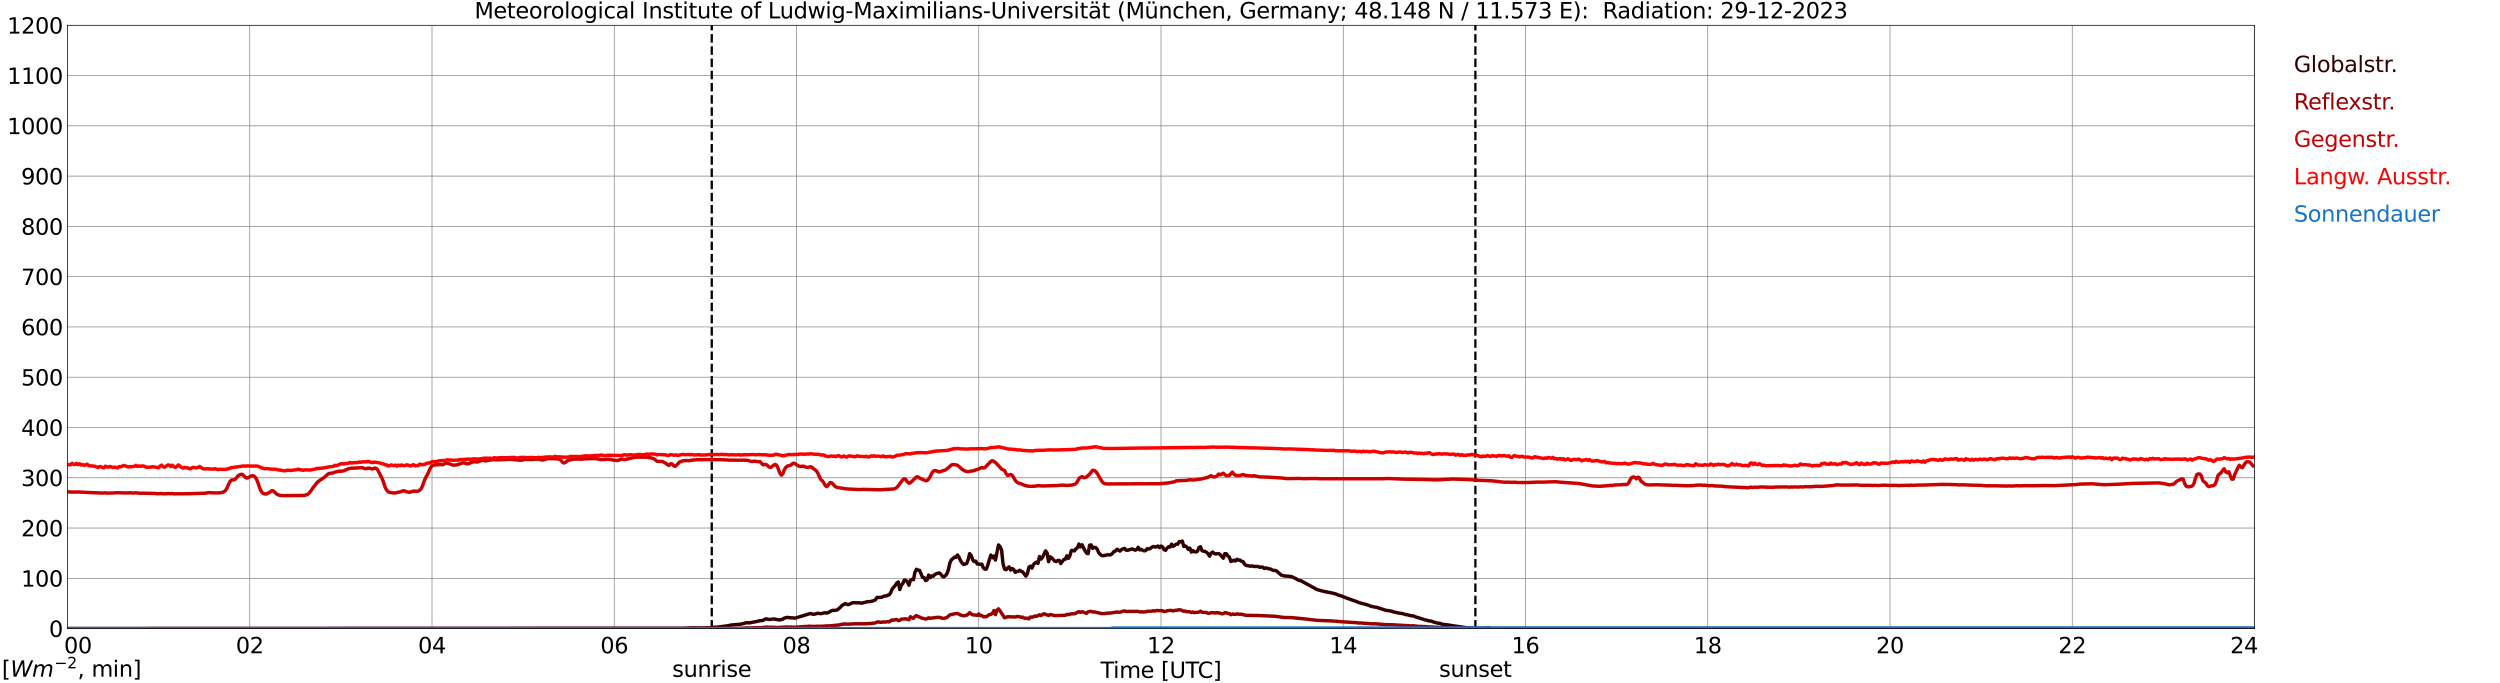 <?xml version="1.0" encoding="utf-8" standalone="no"?>
<!DOCTYPE svg PUBLIC "-//W3C//DTD SVG 1.1//EN"
  "http://www.w3.org/Graphics/SVG/1.1/DTD/svg11.dtd">
<svg xmlns:xlink="http://www.w3.org/1999/xlink" width="1085.4pt" height="296.64pt" viewBox="0 0 1085.4 296.64" xmlns="http://www.w3.org/2000/svg" version="1.1">
 <defs>
  <style type="text/css">*{stroke-linejoin: round; stroke-linecap: butt}</style>
 </defs>
 <g id="figure_1">
  <g id="patch_1">
   <path d="M 0 296.64 
L 1085.4 296.64 
L 1085.4 0 
L 0 0 
z
" style="fill: #ffffff"/>
  </g>
  <g id="axes_1">
   <g id="patch_2">
    <path d="M 29.306 272.909 
L 978.814 272.909 
L 978.814 10.976 
L 29.306 10.976 
z
" style="fill: #ffffff"/>
   </g>
   <g id="patch_3">
    <path d="M 978.814 272.909 
L 978.814 272.909 
L 978.814 10.976 
L 978.814 10.976 
z
" clip-path="url(#p05df96d624)" style="fill: #d3d3d3; opacity: 0.25; stroke: #d3d3d3; stroke-linejoin: miter"/>
   </g>
   <g id="matplotlib.axis_1">
    <g id="xtick_1">
     <g id="line2d_1">
      <path d="M 29.306 272.909 
L 29.306 10.976 
" clip-path="url(#p05df96d624)" style="fill: none; stroke: #808080; stroke-width: 0.3; stroke-linecap: square"/>
     </g>
     <g id="line2d_2"/>
     <g id="text_1">
      <!--    00 -->
      <g transform="translate(18.733 283.627) scale(0.095 -0.095)">
       <defs>
        <path id="DejaVuSans-20" transform="scale(0.016)"/>
        <path id="DejaVuSans-30" d="M 2034 4250 
Q 1547 4250 1301 3770 
Q 1056 3291 1056 2328 
Q 1056 1369 1301 889 
Q 1547 409 2034 409 
Q 2525 409 2770 889 
Q 3016 1369 3016 2328 
Q 3016 3291 2770 3770 
Q 2525 4250 2034 4250 
z
M 2034 4750 
Q 2819 4750 3233 4129 
Q 3647 3509 3647 2328 
Q 3647 1150 3233 529 
Q 2819 -91 2034 -91 
Q 1250 -91 836 529 
Q 422 1150 422 2328 
Q 422 3509 836 4129 
Q 1250 4750 2034 4750 
z
" transform="scale(0.016)"/>
       </defs>
       <use xlink:href="#DejaVuSans-20"/>
       <use xlink:href="#DejaVuSans-20" transform="translate(31.787 0)"/>
       <use xlink:href="#DejaVuSans-20" transform="translate(63.574 0)"/>
       <use xlink:href="#DejaVuSans-30" transform="translate(95.361 0)"/>
       <use xlink:href="#DejaVuSans-30" transform="translate(158.984 0)"/>
      </g>
     </g>
    </g>
    <g id="xtick_2">
     <g id="line2d_3">
      <path d="M 108.431 272.909 
L 108.431 10.976 
" clip-path="url(#p05df96d624)" style="fill: none; stroke: #808080; stroke-width: 0.3; stroke-linecap: square"/>
     </g>
     <g id="line2d_4"/>
     <g id="text_2">
      <!-- 02 -->
      <g transform="translate(102.387 283.627) scale(0.095 -0.095)">
       <defs>
        <path id="DejaVuSans-32" d="M 1228 531 
L 3431 531 
L 3431 0 
L 469 0 
L 469 531 
Q 828 903 1448 1529 
Q 2069 2156 2228 2338 
Q 2531 2678 2651 2914 
Q 2772 3150 2772 3378 
Q 2772 3750 2511 3984 
Q 2250 4219 1831 4219 
Q 1534 4219 1204 4116 
Q 875 4013 500 3803 
L 500 4441 
Q 881 4594 1212 4672 
Q 1544 4750 1819 4750 
Q 2544 4750 2975 4387 
Q 3406 4025 3406 3419 
Q 3406 3131 3298 2873 
Q 3191 2616 2906 2266 
Q 2828 2175 2409 1742 
Q 1991 1309 1228 531 
z
" transform="scale(0.016)"/>
       </defs>
       <use xlink:href="#DejaVuSans-30"/>
       <use xlink:href="#DejaVuSans-32" transform="translate(63.623 0)"/>
      </g>
     </g>
    </g>
    <g id="xtick_3">
     <g id="line2d_5">
      <path d="M 187.557 272.909 
L 187.557 10.976 
" clip-path="url(#p05df96d624)" style="fill: none; stroke: #808080; stroke-width: 0.3; stroke-linecap: square"/>
     </g>
     <g id="line2d_6"/>
     <g id="text_3">
      <!-- 04 -->
      <g transform="translate(181.513 283.627) scale(0.095 -0.095)">
       <defs>
        <path id="DejaVuSans-34" d="M 2419 4116 
L 825 1625 
L 2419 1625 
L 2419 4116 
z
M 2253 4666 
L 3047 4666 
L 3047 1625 
L 3713 1625 
L 3713 1100 
L 3047 1100 
L 3047 0 
L 2419 0 
L 2419 1100 
L 313 1100 
L 313 1709 
L 2253 4666 
z
" transform="scale(0.016)"/>
       </defs>
       <use xlink:href="#DejaVuSans-30"/>
       <use xlink:href="#DejaVuSans-34" transform="translate(63.623 0)"/>
      </g>
     </g>
    </g>
    <g id="xtick_4">
     <g id="line2d_7">
      <path d="M 266.683 272.909 
L 266.683 10.976 
" clip-path="url(#p05df96d624)" style="fill: none; stroke: #808080; stroke-width: 0.3; stroke-linecap: square"/>
     </g>
     <g id="line2d_8"/>
     <g id="text_4">
      <!-- 06 -->
      <g transform="translate(260.638 283.627) scale(0.095 -0.095)">
       <defs>
        <path id="DejaVuSans-36" d="M 2113 2584 
Q 1688 2584 1439 2293 
Q 1191 2003 1191 1497 
Q 1191 994 1439 701 
Q 1688 409 2113 409 
Q 2538 409 2786 701 
Q 3034 994 3034 1497 
Q 3034 2003 2786 2293 
Q 2538 2584 2113 2584 
z
M 3366 4563 
L 3366 3988 
Q 3128 4100 2886 4159 
Q 2644 4219 2406 4219 
Q 1781 4219 1451 3797 
Q 1122 3375 1075 2522 
Q 1259 2794 1537 2939 
Q 1816 3084 2150 3084 
Q 2853 3084 3261 2657 
Q 3669 2231 3669 1497 
Q 3669 778 3244 343 
Q 2819 -91 2113 -91 
Q 1303 -91 875 529 
Q 447 1150 447 2328 
Q 447 3434 972 4092 
Q 1497 4750 2381 4750 
Q 2619 4750 2861 4703 
Q 3103 4656 3366 4563 
z
" transform="scale(0.016)"/>
       </defs>
       <use xlink:href="#DejaVuSans-30"/>
       <use xlink:href="#DejaVuSans-36" transform="translate(63.623 0)"/>
      </g>
     </g>
    </g>
    <g id="xtick_5">
     <g id="line2d_9">
      <path d="M 345.808 272.909 
L 345.808 10.976 
" clip-path="url(#p05df96d624)" style="fill: none; stroke: #808080; stroke-width: 0.3; stroke-linecap: square"/>
     </g>
     <g id="line2d_10"/>
     <g id="text_5">
      <!-- 08 -->
      <g transform="translate(339.764 283.627) scale(0.095 -0.095)">
       <defs>
        <path id="DejaVuSans-38" d="M 2034 2216 
Q 1584 2216 1326 1975 
Q 1069 1734 1069 1313 
Q 1069 891 1326 650 
Q 1584 409 2034 409 
Q 2484 409 2743 651 
Q 3003 894 3003 1313 
Q 3003 1734 2745 1975 
Q 2488 2216 2034 2216 
z
M 1403 2484 
Q 997 2584 770 2862 
Q 544 3141 544 3541 
Q 544 4100 942 4425 
Q 1341 4750 2034 4750 
Q 2731 4750 3128 4425 
Q 3525 4100 3525 3541 
Q 3525 3141 3298 2862 
Q 3072 2584 2669 2484 
Q 3125 2378 3379 2068 
Q 3634 1759 3634 1313 
Q 3634 634 3220 271 
Q 2806 -91 2034 -91 
Q 1263 -91 848 271 
Q 434 634 434 1313 
Q 434 1759 690 2068 
Q 947 2378 1403 2484 
z
M 1172 3481 
Q 1172 3119 1398 2916 
Q 1625 2713 2034 2713 
Q 2441 2713 2670 2916 
Q 2900 3119 2900 3481 
Q 2900 3844 2670 4047 
Q 2441 4250 2034 4250 
Q 1625 4250 1398 4047 
Q 1172 3844 1172 3481 
z
" transform="scale(0.016)"/>
       </defs>
       <use xlink:href="#DejaVuSans-30"/>
       <use xlink:href="#DejaVuSans-38" transform="translate(63.623 0)"/>
      </g>
     </g>
    </g>
    <g id="xtick_6">
     <g id="line2d_11">
      <path d="M 424.934 272.909 
L 424.934 10.976 
" clip-path="url(#p05df96d624)" style="fill: none; stroke: #808080; stroke-width: 0.3; stroke-linecap: square"/>
     </g>
     <g id="line2d_12"/>
     <g id="text_6">
      <!-- 10 -->
      <g transform="translate(418.89 283.627) scale(0.095 -0.095)">
       <defs>
        <path id="DejaVuSans-31" d="M 794 531 
L 1825 531 
L 1825 4091 
L 703 3866 
L 703 4441 
L 1819 4666 
L 2450 4666 
L 2450 531 
L 3481 531 
L 3481 0 
L 794 0 
L 794 531 
z
" transform="scale(0.016)"/>
       </defs>
       <use xlink:href="#DejaVuSans-31"/>
       <use xlink:href="#DejaVuSans-30" transform="translate(63.623 0)"/>
      </g>
     </g>
    </g>
    <g id="xtick_7">
     <g id="line2d_13">
      <path d="M 504.06 272.909 
L 504.06 10.976 
" clip-path="url(#p05df96d624)" style="fill: none; stroke: #808080; stroke-width: 0.3; stroke-linecap: square"/>
     </g>
     <g id="line2d_14"/>
     <g id="text_7">
      <!-- 12 -->
      <g transform="translate(498.015 283.627) scale(0.095 -0.095)">
       <use xlink:href="#DejaVuSans-31"/>
       <use xlink:href="#DejaVuSans-32" transform="translate(63.623 0)"/>
      </g>
     </g>
    </g>
    <g id="xtick_8">
     <g id="line2d_15">
      <path d="M 583.185 272.909 
L 583.185 10.976 
" clip-path="url(#p05df96d624)" style="fill: none; stroke: #808080; stroke-width: 0.3; stroke-linecap: square"/>
     </g>
     <g id="line2d_16"/>
     <g id="text_8">
      <!-- 14 -->
      <g transform="translate(577.141 283.627) scale(0.095 -0.095)">
       <use xlink:href="#DejaVuSans-31"/>
       <use xlink:href="#DejaVuSans-34" transform="translate(63.623 0)"/>
      </g>
     </g>
    </g>
    <g id="xtick_9">
     <g id="line2d_17">
      <path d="M 662.311 272.909 
L 662.311 10.976 
" clip-path="url(#p05df96d624)" style="fill: none; stroke: #808080; stroke-width: 0.3; stroke-linecap: square"/>
     </g>
     <g id="line2d_18"/>
     <g id="text_9">
      <!-- 16 -->
      <g transform="translate(656.267 283.627) scale(0.095 -0.095)">
       <use xlink:href="#DejaVuSans-31"/>
       <use xlink:href="#DejaVuSans-36" transform="translate(63.623 0)"/>
      </g>
     </g>
    </g>
    <g id="xtick_10">
     <g id="line2d_19">
      <path d="M 741.437 272.909 
L 741.437 10.976 
" clip-path="url(#p05df96d624)" style="fill: none; stroke: #808080; stroke-width: 0.3; stroke-linecap: square"/>
     </g>
     <g id="line2d_20"/>
     <g id="text_10">
      <!-- 18 -->
      <g transform="translate(735.392 283.627) scale(0.095 -0.095)">
       <use xlink:href="#DejaVuSans-31"/>
       <use xlink:href="#DejaVuSans-38" transform="translate(63.623 0)"/>
      </g>
     </g>
    </g>
    <g id="xtick_11">
     <g id="line2d_21">
      <path d="M 820.562 272.909 
L 820.562 10.976 
" clip-path="url(#p05df96d624)" style="fill: none; stroke: #808080; stroke-width: 0.3; stroke-linecap: square"/>
     </g>
     <g id="line2d_22"/>
     <g id="text_11">
      <!-- 20 -->
      <g transform="translate(814.518 283.627) scale(0.095 -0.095)">
       <use xlink:href="#DejaVuSans-32"/>
       <use xlink:href="#DejaVuSans-30" transform="translate(63.623 0)"/>
      </g>
     </g>
    </g>
    <g id="xtick_12">
     <g id="line2d_23">
      <path d="M 899.688 272.909 
L 899.688 10.976 
" clip-path="url(#p05df96d624)" style="fill: none; stroke: #808080; stroke-width: 0.3; stroke-linecap: square"/>
     </g>
     <g id="line2d_24"/>
     <g id="text_12">
      <!-- 22 -->
      <g transform="translate(893.644 283.627) scale(0.095 -0.095)">
       <use xlink:href="#DejaVuSans-32"/>
       <use xlink:href="#DejaVuSans-32" transform="translate(63.623 0)"/>
      </g>
     </g>
    </g>
    <g id="xtick_13">
     <g id="line2d_25">
      <path d="M 978.814 272.909 
L 978.814 10.976 
" clip-path="url(#p05df96d624)" style="fill: none; stroke: #808080; stroke-width: 0.3; stroke-linecap: square"/>
     </g>
     <g id="line2d_26"/>
     <g id="text_13">
      <!-- 24    -->
      <g transform="translate(968.241 283.627) scale(0.095 -0.095)">
       <use xlink:href="#DejaVuSans-32"/>
       <use xlink:href="#DejaVuSans-34" transform="translate(63.623 0)"/>
       <use xlink:href="#DejaVuSans-20" transform="translate(127.246 0)"/>
       <use xlink:href="#DejaVuSans-20" transform="translate(159.033 0)"/>
       <use xlink:href="#DejaVuSans-20" transform="translate(190.82 0)"/>
      </g>
     </g>
    </g>
    <g id="text_14">
     <!-- Time [UTC] -->
     <g transform="translate(477.806 294.322) scale(0.095 -0.095)">
      <defs>
       <path id="DejaVuSans-54" d="M -19 4666 
L 3928 4666 
L 3928 4134 
L 2272 4134 
L 2272 0 
L 1638 0 
L 1638 4134 
L -19 4134 
L -19 4666 
z
" transform="scale(0.016)"/>
       <path id="DejaVuSans-69" d="M 603 3500 
L 1178 3500 
L 1178 0 
L 603 0 
L 603 3500 
z
M 603 4863 
L 1178 4863 
L 1178 4134 
L 603 4134 
L 603 4863 
z
" transform="scale(0.016)"/>
       <path id="DejaVuSans-6d" d="M 3328 2828 
Q 3544 3216 3844 3400 
Q 4144 3584 4550 3584 
Q 5097 3584 5394 3201 
Q 5691 2819 5691 2113 
L 5691 0 
L 5113 0 
L 5113 2094 
Q 5113 2597 4934 2840 
Q 4756 3084 4391 3084 
Q 3944 3084 3684 2787 
Q 3425 2491 3425 1978 
L 3425 0 
L 2847 0 
L 2847 2094 
Q 2847 2600 2669 2842 
Q 2491 3084 2119 3084 
Q 1678 3084 1418 2786 
Q 1159 2488 1159 1978 
L 1159 0 
L 581 0 
L 581 3500 
L 1159 3500 
L 1159 2956 
Q 1356 3278 1631 3431 
Q 1906 3584 2284 3584 
Q 2666 3584 2933 3390 
Q 3200 3197 3328 2828 
z
" transform="scale(0.016)"/>
       <path id="DejaVuSans-65" d="M 3597 1894 
L 3597 1613 
L 953 1613 
Q 991 1019 1311 708 
Q 1631 397 2203 397 
Q 2534 397 2845 478 
Q 3156 559 3463 722 
L 3463 178 
Q 3153 47 2828 -22 
Q 2503 -91 2169 -91 
Q 1331 -91 842 396 
Q 353 884 353 1716 
Q 353 2575 817 3079 
Q 1281 3584 2069 3584 
Q 2775 3584 3186 3129 
Q 3597 2675 3597 1894 
z
M 3022 2063 
Q 3016 2534 2758 2815 
Q 2500 3097 2075 3097 
Q 1594 3097 1305 2825 
Q 1016 2553 972 2059 
L 3022 2063 
z
" transform="scale(0.016)"/>
       <path id="DejaVuSans-5b" d="M 550 4863 
L 1875 4863 
L 1875 4416 
L 1125 4416 
L 1125 -397 
L 1875 -397 
L 1875 -844 
L 550 -844 
L 550 4863 
z
" transform="scale(0.016)"/>
       <path id="DejaVuSans-55" d="M 556 4666 
L 1191 4666 
L 1191 1831 
Q 1191 1081 1462 751 
Q 1734 422 2344 422 
Q 2950 422 3222 751 
Q 3494 1081 3494 1831 
L 3494 4666 
L 4128 4666 
L 4128 1753 
Q 4128 841 3676 375 
Q 3225 -91 2344 -91 
Q 1459 -91 1007 375 
Q 556 841 556 1753 
L 556 4666 
z
" transform="scale(0.016)"/>
       <path id="DejaVuSans-43" d="M 4122 4306 
L 4122 3641 
Q 3803 3938 3442 4084 
Q 3081 4231 2675 4231 
Q 1875 4231 1450 3742 
Q 1025 3253 1025 2328 
Q 1025 1406 1450 917 
Q 1875 428 2675 428 
Q 3081 428 3442 575 
Q 3803 722 4122 1019 
L 4122 359 
Q 3791 134 3420 21 
Q 3050 -91 2638 -91 
Q 1578 -91 968 557 
Q 359 1206 359 2328 
Q 359 3453 968 4101 
Q 1578 4750 2638 4750 
Q 3056 4750 3426 4639 
Q 3797 4528 4122 4306 
z
" transform="scale(0.016)"/>
       <path id="DejaVuSans-5d" d="M 1947 4863 
L 1947 -844 
L 622 -844 
L 622 -397 
L 1369 -397 
L 1369 4416 
L 622 4416 
L 622 4863 
L 1947 4863 
z
" transform="scale(0.016)"/>
      </defs>
      <use xlink:href="#DejaVuSans-54"/>
      <use xlink:href="#DejaVuSans-69" transform="translate(57.959 0)"/>
      <use xlink:href="#DejaVuSans-6d" transform="translate(85.742 0)"/>
      <use xlink:href="#DejaVuSans-65" transform="translate(183.154 0)"/>
      <use xlink:href="#DejaVuSans-20" transform="translate(244.678 0)"/>
      <use xlink:href="#DejaVuSans-5b" transform="translate(276.465 0)"/>
      <use xlink:href="#DejaVuSans-55" transform="translate(315.479 0)"/>
      <use xlink:href="#DejaVuSans-54" transform="translate(388.672 0)"/>
      <use xlink:href="#DejaVuSans-43" transform="translate(443.881 0)"/>
      <use xlink:href="#DejaVuSans-5d" transform="translate(513.705 0)"/>
     </g>
    </g>
   </g>
   <g id="matplotlib.axis_2">
    <g id="ytick_1">
     <g id="line2d_27">
      <path d="M 29.306 272.909 
L 978.814 272.909 
" clip-path="url(#p05df96d624)" style="fill: none; stroke: #808080; stroke-width: 0.3; stroke-linecap: square"/>
     </g>
     <g id="line2d_28"/>
     <g id="text_15">
      <!-- 0 -->
      <g transform="translate(21.261 276.518) scale(0.095 -0.095)">
       <use xlink:href="#DejaVuSans-30"/>
      </g>
     </g>
    </g>
    <g id="ytick_2">
     <g id="line2d_29">
      <path d="M 29.306 251.081 
L 978.814 251.081 
" clip-path="url(#p05df96d624)" style="fill: none; stroke: #808080; stroke-width: 0.3; stroke-linecap: square"/>
     </g>
     <g id="line2d_30"/>
     <g id="text_16">
      <!-- 100 -->
      <g transform="translate(9.173 254.69) scale(0.095 -0.095)">
       <use xlink:href="#DejaVuSans-31"/>
       <use xlink:href="#DejaVuSans-30" transform="translate(63.623 0)"/>
       <use xlink:href="#DejaVuSans-30" transform="translate(127.246 0)"/>
      </g>
     </g>
    </g>
    <g id="ytick_3">
     <g id="line2d_31">
      <path d="M 29.306 229.253 
L 978.814 229.253 
" clip-path="url(#p05df96d624)" style="fill: none; stroke: #808080; stroke-width: 0.3; stroke-linecap: square"/>
     </g>
     <g id="line2d_32"/>
     <g id="text_17">
      <!-- 200 -->
      <g transform="translate(9.173 232.863) scale(0.095 -0.095)">
       <use xlink:href="#DejaVuSans-32"/>
       <use xlink:href="#DejaVuSans-30" transform="translate(63.623 0)"/>
       <use xlink:href="#DejaVuSans-30" transform="translate(127.246 0)"/>
      </g>
     </g>
    </g>
    <g id="ytick_4">
     <g id="line2d_33">
      <path d="M 29.306 207.426 
L 978.814 207.426 
" clip-path="url(#p05df96d624)" style="fill: none; stroke: #808080; stroke-width: 0.3; stroke-linecap: square"/>
     </g>
     <g id="line2d_34"/>
     <g id="text_18">
      <!-- 300 -->
      <g transform="translate(9.173 211.035) scale(0.095 -0.095)">
       <defs>
        <path id="DejaVuSans-33" d="M 2597 2516 
Q 3050 2419 3304 2112 
Q 3559 1806 3559 1356 
Q 3559 666 3084 287 
Q 2609 -91 1734 -91 
Q 1441 -91 1130 -33 
Q 819 25 488 141 
L 488 750 
Q 750 597 1062 519 
Q 1375 441 1716 441 
Q 2309 441 2620 675 
Q 2931 909 2931 1356 
Q 2931 1769 2642 2001 
Q 2353 2234 1838 2234 
L 1294 2234 
L 1294 2753 
L 1863 2753 
Q 2328 2753 2575 2939 
Q 2822 3125 2822 3475 
Q 2822 3834 2567 4026 
Q 2313 4219 1838 4219 
Q 1578 4219 1281 4162 
Q 984 4106 628 3988 
L 628 4550 
Q 988 4650 1302 4700 
Q 1616 4750 1894 4750 
Q 2613 4750 3031 4423 
Q 3450 4097 3450 3541 
Q 3450 3153 3228 2886 
Q 3006 2619 2597 2516 
z
" transform="scale(0.016)"/>
       </defs>
       <use xlink:href="#DejaVuSans-33"/>
       <use xlink:href="#DejaVuSans-30" transform="translate(63.623 0)"/>
       <use xlink:href="#DejaVuSans-30" transform="translate(127.246 0)"/>
      </g>
     </g>
    </g>
    <g id="ytick_5">
     <g id="line2d_35">
      <path d="M 29.306 185.598 
L 978.814 185.598 
" clip-path="url(#p05df96d624)" style="fill: none; stroke: #808080; stroke-width: 0.3; stroke-linecap: square"/>
     </g>
     <g id="line2d_36"/>
     <g id="text_19">
      <!-- 400 -->
      <g transform="translate(9.173 189.207) scale(0.095 -0.095)">
       <use xlink:href="#DejaVuSans-34"/>
       <use xlink:href="#DejaVuSans-30" transform="translate(63.623 0)"/>
       <use xlink:href="#DejaVuSans-30" transform="translate(127.246 0)"/>
      </g>
     </g>
    </g>
    <g id="ytick_6">
     <g id="line2d_37">
      <path d="M 29.306 163.77 
L 978.814 163.77 
" clip-path="url(#p05df96d624)" style="fill: none; stroke: #808080; stroke-width: 0.3; stroke-linecap: square"/>
     </g>
     <g id="line2d_38"/>
     <g id="text_20">
      <!-- 500 -->
      <g transform="translate(9.173 167.379) scale(0.095 -0.095)">
       <defs>
        <path id="DejaVuSans-35" d="M 691 4666 
L 3169 4666 
L 3169 4134 
L 1269 4134 
L 1269 2991 
Q 1406 3038 1543 3061 
Q 1681 3084 1819 3084 
Q 2600 3084 3056 2656 
Q 3513 2228 3513 1497 
Q 3513 744 3044 326 
Q 2575 -91 1722 -91 
Q 1428 -91 1123 -41 
Q 819 9 494 109 
L 494 744 
Q 775 591 1075 516 
Q 1375 441 1709 441 
Q 2250 441 2565 725 
Q 2881 1009 2881 1497 
Q 2881 1984 2565 2268 
Q 2250 2553 1709 2553 
Q 1456 2553 1204 2497 
Q 953 2441 691 2322 
L 691 4666 
z
" transform="scale(0.016)"/>
       </defs>
       <use xlink:href="#DejaVuSans-35"/>
       <use xlink:href="#DejaVuSans-30" transform="translate(63.623 0)"/>
       <use xlink:href="#DejaVuSans-30" transform="translate(127.246 0)"/>
      </g>
     </g>
    </g>
    <g id="ytick_7">
     <g id="line2d_39">
      <path d="M 29.306 141.942 
L 978.814 141.942 
" clip-path="url(#p05df96d624)" style="fill: none; stroke: #808080; stroke-width: 0.3; stroke-linecap: square"/>
     </g>
     <g id="line2d_40"/>
     <g id="text_21">
      <!-- 600 -->
      <g transform="translate(9.173 145.551) scale(0.095 -0.095)">
       <use xlink:href="#DejaVuSans-36"/>
       <use xlink:href="#DejaVuSans-30" transform="translate(63.623 0)"/>
       <use xlink:href="#DejaVuSans-30" transform="translate(127.246 0)"/>
      </g>
     </g>
    </g>
    <g id="ytick_8">
     <g id="line2d_41">
      <path d="M 29.306 120.114 
L 978.814 120.114 
" clip-path="url(#p05df96d624)" style="fill: none; stroke: #808080; stroke-width: 0.3; stroke-linecap: square"/>
     </g>
     <g id="line2d_42"/>
     <g id="text_22">
      <!-- 700 -->
      <g transform="translate(9.173 123.724) scale(0.095 -0.095)">
       <defs>
        <path id="DejaVuSans-37" d="M 525 4666 
L 3525 4666 
L 3525 4397 
L 1831 0 
L 1172 0 
L 2766 4134 
L 525 4134 
L 525 4666 
z
" transform="scale(0.016)"/>
       </defs>
       <use xlink:href="#DejaVuSans-37"/>
       <use xlink:href="#DejaVuSans-30" transform="translate(63.623 0)"/>
       <use xlink:href="#DejaVuSans-30" transform="translate(127.246 0)"/>
      </g>
     </g>
    </g>
    <g id="ytick_9">
     <g id="line2d_43">
      <path d="M 29.306 98.287 
L 978.814 98.287 
" clip-path="url(#p05df96d624)" style="fill: none; stroke: #808080; stroke-width: 0.3; stroke-linecap: square"/>
     </g>
     <g id="line2d_44"/>
     <g id="text_23">
      <!-- 800 -->
      <g transform="translate(9.173 101.896) scale(0.095 -0.095)">
       <use xlink:href="#DejaVuSans-38"/>
       <use xlink:href="#DejaVuSans-30" transform="translate(63.623 0)"/>
       <use xlink:href="#DejaVuSans-30" transform="translate(127.246 0)"/>
      </g>
     </g>
    </g>
    <g id="ytick_10">
     <g id="line2d_45">
      <path d="M 29.306 76.459 
L 978.814 76.459 
" clip-path="url(#p05df96d624)" style="fill: none; stroke: #808080; stroke-width: 0.3; stroke-linecap: square"/>
     </g>
     <g id="line2d_46"/>
     <g id="text_24">
      <!-- 900 -->
      <g transform="translate(9.173 80.068) scale(0.095 -0.095)">
       <defs>
        <path id="DejaVuSans-39" d="M 703 97 
L 703 672 
Q 941 559 1184 500 
Q 1428 441 1663 441 
Q 2288 441 2617 861 
Q 2947 1281 2994 2138 
Q 2813 1869 2534 1725 
Q 2256 1581 1919 1581 
Q 1219 1581 811 2004 
Q 403 2428 403 3163 
Q 403 3881 828 4315 
Q 1253 4750 1959 4750 
Q 2769 4750 3195 4129 
Q 3622 3509 3622 2328 
Q 3622 1225 3098 567 
Q 2575 -91 1691 -91 
Q 1453 -91 1209 -44 
Q 966 3 703 97 
z
M 1959 2075 
Q 2384 2075 2632 2365 
Q 2881 2656 2881 3163 
Q 2881 3666 2632 3958 
Q 2384 4250 1959 4250 
Q 1534 4250 1286 3958 
Q 1038 3666 1038 3163 
Q 1038 2656 1286 2365 
Q 1534 2075 1959 2075 
z
" transform="scale(0.016)"/>
       </defs>
       <use xlink:href="#DejaVuSans-39"/>
       <use xlink:href="#DejaVuSans-30" transform="translate(63.623 0)"/>
       <use xlink:href="#DejaVuSans-30" transform="translate(127.246 0)"/>
      </g>
     </g>
    </g>
    <g id="ytick_11">
     <g id="line2d_47">
      <path d="M 29.306 54.631 
L 978.814 54.631 
" clip-path="url(#p05df96d624)" style="fill: none; stroke: #808080; stroke-width: 0.3; stroke-linecap: square"/>
     </g>
     <g id="line2d_48"/>
     <g id="text_25">
      <!-- 1000 -->
      <g transform="translate(3.128 58.24) scale(0.095 -0.095)">
       <use xlink:href="#DejaVuSans-31"/>
       <use xlink:href="#DejaVuSans-30" transform="translate(63.623 0)"/>
       <use xlink:href="#DejaVuSans-30" transform="translate(127.246 0)"/>
       <use xlink:href="#DejaVuSans-30" transform="translate(190.869 0)"/>
      </g>
     </g>
    </g>
    <g id="ytick_12">
     <g id="line2d_49">
      <path d="M 29.306 32.803 
L 978.814 32.803 
" clip-path="url(#p05df96d624)" style="fill: none; stroke: #808080; stroke-width: 0.3; stroke-linecap: square"/>
     </g>
     <g id="line2d_50"/>
     <g id="text_26">
      <!-- 1100 -->
      <g transform="translate(3.128 36.413) scale(0.095 -0.095)">
       <use xlink:href="#DejaVuSans-31"/>
       <use xlink:href="#DejaVuSans-31" transform="translate(63.623 0)"/>
       <use xlink:href="#DejaVuSans-30" transform="translate(127.246 0)"/>
       <use xlink:href="#DejaVuSans-30" transform="translate(190.869 0)"/>
      </g>
     </g>
    </g>
    <g id="ytick_13">
     <g id="line2d_51">
      <path d="M 29.306 10.976 
L 978.814 10.976 
" clip-path="url(#p05df96d624)" style="fill: none; stroke: #808080; stroke-width: 0.3; stroke-linecap: square"/>
     </g>
     <g id="line2d_52"/>
     <g id="text_27">
      <!-- 1200 -->
      <g transform="translate(3.128 14.585) scale(0.095 -0.095)">
       <use xlink:href="#DejaVuSans-31"/>
       <use xlink:href="#DejaVuSans-32" transform="translate(63.623 0)"/>
       <use xlink:href="#DejaVuSans-30" transform="translate(127.246 0)"/>
       <use xlink:href="#DejaVuSans-30" transform="translate(190.869 0)"/>
      </g>
     </g>
    </g>
   </g>
   <g id="line2d_53">
    <path d="M 309.015 272.909 
L 309.015 10.976 
" clip-path="url(#p05df96d624)" style="fill: none; stroke-dasharray: 3.7,1.6; stroke-dashoffset: 0; stroke: #000000"/>
   </g>
   <g id="line2d_54">
    <path d="M 640.552 272.909 
L 640.552 10.976 
" clip-path="url(#p05df96d624)" style="fill: none; stroke-dasharray: 3.7,1.6; stroke-dashoffset: 0; stroke: #000000"/>
   </g>
   <g id="line2d_55">
    <path d="M 29.306 272.909 
L 296.355 272.815 
L 300.971 272.573 
L 302.949 272.653 
L 304.927 272.634 
L 308.224 272.573 
L 309.543 272.37 
L 311.521 272.269 
L 316.136 271.66 
L 317.455 271.357 
L 321.411 271.012 
L 322.071 270.912 
L 323.39 270.545 
L 324.049 270.364 
L 325.368 270.425 
L 328.665 269.816 
L 329.983 269.451 
L 330.643 269.471 
L 331.302 269.329 
L 331.961 268.925 
L 332.621 268.661 
L 333.94 268.965 
L 335.918 268.722 
L 337.896 269.087 
L 338.555 269.148 
L 339.874 268.803 
L 340.533 268.358 
L 341.852 268.013 
L 342.512 268.174 
L 344.49 268.275 
L 345.149 268.397 
L 351.743 266.371 
L 352.402 266.472 
L 353.062 266.716 
L 353.721 266.633 
L 355.04 266.249 
L 356.359 266.452 
L 357.677 266.127 
L 358.337 266.046 
L 358.996 266.188 
L 359.655 265.924 
L 360.974 265.156 
L 361.634 264.972 
L 362.293 265.014 
L 362.952 264.931 
L 363.612 264.73 
L 364.93 263.573 
L 365.59 262.864 
L 366.909 262.074 
L 368.227 262.541 
L 370.206 261.689 
L 370.865 261.648 
L 372.184 261.729 
L 372.843 261.709 
L 374.162 261.871 
L 376.799 261.183 
L 377.459 261.222 
L 378.777 260.98 
L 380.096 260.412 
L 380.756 259.358 
L 381.415 259.419 
L 382.734 259.317 
L 384.053 258.729 
L 384.712 258.749 
L 385.371 258.426 
L 386.031 258.265 
L 386.69 257.352 
L 387.349 255.75 
L 388.668 254.189 
L 389.328 253.157 
L 389.987 252.67 
L 390.646 255.953 
L 391.306 254.128 
L 391.965 253.318 
L 392.624 251.838 
L 393.284 251.98 
L 393.943 252.629 
L 394.603 254.089 
L 395.262 251.919 
L 395.921 251.555 
L 396.581 251.697 
L 397.24 248.433 
L 397.899 247.156 
L 398.559 247.543 
L 399.218 247.604 
L 400.537 250.684 
L 401.196 250.765 
L 401.856 252.083 
L 402.515 251.777 
L 403.175 249.671 
L 403.834 250.806 
L 404.493 250.016 
L 405.153 250.177 
L 405.812 249.509 
L 406.471 249.084 
L 407.79 248.717 
L 408.45 249.245 
L 409.109 250.158 
L 409.768 250.461 
L 410.428 249.955 
L 411.087 249.165 
L 411.746 247.359 
L 412.406 244.402 
L 413.065 243.022 
L 413.725 242.535 
L 414.384 241.887 
L 415.043 241.968 
L 415.703 240.955 
L 416.362 241.909 
L 417.022 243.387 
L 417.681 244.441 
L 418.34 245.05 
L 419.659 244.686 
L 420.318 243.044 
L 420.978 240.368 
L 421.637 241.178 
L 422.297 243.044 
L 422.956 243.793 
L 423.615 243.612 
L 424.275 244.827 
L 425.593 244.989 
L 426.253 244.928 
L 426.912 246.508 
L 427.572 247.097 
L 428.231 247.076 
L 428.89 245.312 
L 429.55 242.902 
L 430.209 240.997 
L 430.869 242.151 
L 431.528 241.4 
L 432.187 243.125 
L 433.506 236.598 
L 434.165 237.308 
L 434.825 238.707 
L 435.484 244.806 
L 436.144 247.117 
L 436.803 247.34 
L 437.462 246.589 
L 438.122 246.124 
L 438.781 247.482 
L 439.44 246.833 
L 440.1 247.218 
L 440.759 248.494 
L 441.419 248.091 
L 442.078 248.069 
L 442.737 247.604 
L 443.397 248.03 
L 444.056 248.313 
L 445.375 250.136 
L 446.034 249.123 
L 446.694 246.305 
L 447.353 245.821 
L 448.012 246.65 
L 448.672 245.131 
L 449.331 244.483 
L 449.991 244.037 
L 450.65 244.583 
L 451.309 241.625 
L 451.969 242.76 
L 452.628 241.948 
L 453.947 239.152 
L 454.606 240.065 
L 455.266 243.874 
L 455.925 241.726 
L 456.584 242.193 
L 457.903 243.57 
L 458.563 243.812 
L 459.222 243.306 
L 459.881 243.286 
L 460.541 244.686 
L 461.859 242.902 
L 462.519 242.8 
L 463.178 241.32 
L 463.838 242.435 
L 464.497 241.28 
L 465.156 238.991 
L 465.816 238.969 
L 466.475 239.191 
L 467.134 238.281 
L 467.794 237.773 
L 468.453 236.214 
L 469.113 237.43 
L 469.772 236.518 
L 471.091 239.133 
L 471.75 240.145 
L 472.409 240.388 
L 473.069 236.699 
L 473.728 236.579 
L 474.388 238.078 
L 475.047 237.631 
L 475.706 237.714 
L 476.366 238.423 
L 477.025 239.984 
L 477.685 240.693 
L 478.344 241.219 
L 479.003 241.28 
L 480.981 240.855 
L 481.641 240.916 
L 482.3 240.855 
L 482.96 240.287 
L 483.619 239.456 
L 484.278 239.253 
L 484.938 238.462 
L 486.256 239.274 
L 486.916 238.585 
L 488.235 238.078 
L 488.894 238.849 
L 489.553 238.93 
L 491.532 238.301 
L 492.85 238.868 
L 493.51 238.585 
L 494.169 237.611 
L 494.828 238.746 
L 495.488 238.524 
L 496.147 238.949 
L 496.807 239.152 
L 497.466 239.01 
L 498.125 238.179 
L 498.785 238.362 
L 499.444 238.056 
L 500.103 237.572 
L 500.763 237.266 
L 501.422 237.489 
L 502.082 237.408 
L 502.741 237.044 
L 503.4 237.733 
L 504.06 237.085 
L 504.719 237.43 
L 505.379 238.665 
L 506.038 238.93 
L 506.697 237.956 
L 507.357 237.388 
L 508.016 237.489 
L 508.675 236.253 
L 509.335 237.205 
L 510.654 236.234 
L 511.313 236.273 
L 511.972 235.118 
L 512.632 235.26 
L 513.291 234.896 
L 513.95 237.227 
L 514.61 237.024 
L 515.269 237.511 
L 515.929 238.543 
L 516.588 237.976 
L 517.247 239.7 
L 517.907 239.05 
L 518.566 239.558 
L 519.226 239.639 
L 519.885 239.333 
L 520.544 237.692 
L 521.204 237.388 
L 521.863 239.071 
L 522.522 239.314 
L 523.182 239.436 
L 523.841 239.781 
L 524.501 240.429 
L 525.16 241.483 
L 525.819 240.165 
L 526.479 239.678 
L 527.138 240.268 
L 527.797 240.49 
L 529.116 240.348 
L 529.776 240.813 
L 531.094 242.354 
L 531.754 240.388 
L 532.413 240.409 
L 533.073 241.361 
L 533.732 241.868 
L 534.391 243.753 
L 535.051 243.55 
L 535.71 243.206 
L 536.369 243.57 
L 537.029 242.819 
L 537.688 243.206 
L 538.348 243.164 
L 539.007 243.712 
L 539.666 243.793 
L 540.326 244.969 
L 540.985 245.454 
L 542.963 245.84 
L 543.623 245.679 
L 544.282 245.921 
L 546.26 245.962 
L 546.919 246.305 
L 547.579 246.163 
L 548.238 246.246 
L 548.898 246.792 
L 549.557 246.569 
L 550.876 246.934 
L 551.535 247.036 
L 552.854 247.685 
L 553.513 247.624 
L 554.173 247.846 
L 556.151 249.61 
L 557.47 250.035 
L 559.448 250.177 
L 560.766 250.359 
L 562.745 251.271 
L 563.404 251.718 
L 564.063 252.002 
L 564.723 252.103 
L 570.657 255.324 
L 571.317 255.75 
L 572.635 256.217 
L 575.273 256.885 
L 575.932 256.946 
L 576.592 257.149 
L 577.91 257.352 
L 579.889 257.859 
L 581.207 258.446 
L 581.867 258.548 
L 584.504 259.6 
L 589.12 261.222 
L 589.779 261.547 
L 593.076 262.438 
L 594.395 262.864 
L 595.054 263.169 
L 596.373 263.473 
L 597.692 263.676 
L 601.648 264.972 
L 602.967 265.134 
L 604.286 265.378 
L 604.945 265.662 
L 606.264 265.924 
L 607.582 266.208 
L 608.901 266.391 
L 610.22 266.817 
L 610.879 266.897 
L 612.198 267.223 
L 612.858 267.365 
L 613.517 267.384 
L 614.836 267.91 
L 616.154 268.297 
L 618.792 269.168 
L 619.451 269.248 
L 620.111 269.532 
L 620.77 269.552 
L 621.429 269.694 
L 622.748 270.18 
L 624.067 270.506 
L 625.386 270.687 
L 626.045 271.012 
L 628.683 271.315 
L 630.661 271.66 
L 635.276 272.309 
L 636.595 272.531 
L 641.211 272.815 
L 641.87 272.695 
L 643.848 272.815 
L 645.827 272.634 
L 646.486 272.653 
L 647.805 272.909 
L 978.154 272.909 
L 978.154 272.909 
" clip-path="url(#p05df96d624)" style="fill: none; stroke: #330000; stroke-width: 1.5; stroke-linecap: square"/>
   </g>
   <g id="line2d_56">
    <path d="M 29.306 272.909 
L 317.455 272.802 
L 319.433 272.782 
L 320.093 272.843 
L 321.411 272.741 
L 322.071 272.763 
L 323.39 272.64 
L 324.049 272.579 
L 325.368 272.64 
L 328.665 272.518 
L 330.643 272.498 
L 332.621 272.254 
L 333.94 272.357 
L 335.258 272.315 
L 337.236 272.457 
L 341.852 272.195 
L 342.512 272.315 
L 343.171 272.195 
L 344.49 272.315 
L 345.808 272.254 
L 349.765 271.992 
L 350.424 271.992 
L 351.083 271.87 
L 352.402 271.931 
L 353.721 271.992 
L 354.38 271.889 
L 356.359 271.911 
L 357.018 271.911 
L 358.337 271.769 
L 360.315 271.728 
L 364.271 271.344 
L 365.59 270.999 
L 366.249 271.019 
L 366.909 270.857 
L 367.568 270.999 
L 371.524 270.816 
L 375.481 270.835 
L 378.118 270.693 
L 380.096 270.431 
L 380.756 270.086 
L 381.415 269.984 
L 382.074 270.167 
L 382.734 270.167 
L 383.393 270.045 
L 384.712 270.045 
L 385.371 269.864 
L 386.031 270.025 
L 386.69 269.499 
L 387.349 269.133 
L 388.009 269.255 
L 388.668 269.052 
L 389.328 268.971 
L 389.987 269.458 
L 390.646 269.336 
L 391.306 268.81 
L 393.284 268.648 
L 394.603 269.093 
L 395.262 267.755 
L 395.921 268.242 
L 396.581 268.445 
L 397.24 267.633 
L 397.899 267.249 
L 398.559 267.716 
L 399.218 267.878 
L 399.878 268.242 
L 400.537 268.465 
L 401.196 268.545 
L 401.856 268.768 
L 402.515 268.607 
L 403.175 268.222 
L 403.834 268.465 
L 404.493 268.303 
L 405.153 268.323 
L 405.812 268.142 
L 407.79 268 
L 409.109 268.425 
L 409.768 268.465 
L 411.087 268.1 
L 412.406 266.924 
L 414.384 266.498 
L 415.703 266.336 
L 417.022 267.026 
L 418.34 267.371 
L 419.659 267.107 
L 420.318 266.701 
L 420.978 265.992 
L 422.297 266.965 
L 423.615 267.046 
L 424.275 267.168 
L 424.934 266.559 
L 425.593 267.29 
L 426.253 267.229 
L 426.912 267.775 
L 428.231 267.755 
L 429.55 266.804 
L 430.209 266.742 
L 430.869 266.317 
L 431.528 265.079 
L 432.187 266.843 
L 432.847 264.918 
L 433.506 264.35 
L 434.165 265.182 
L 436.144 268.222 
L 437.462 267.755 
L 440.759 267.878 
L 441.419 267.655 
L 442.737 267.736 
L 443.397 268.059 
L 444.056 267.939 
L 444.716 268.404 
L 446.034 268.404 
L 446.694 268.687 
L 447.353 267.878 
L 448.012 267.958 
L 448.672 267.816 
L 449.331 267.432 
L 449.991 267.613 
L 451.309 266.904 
L 451.969 267.249 
L 452.628 266.782 
L 453.287 266.459 
L 455.266 267.229 
L 455.925 266.782 
L 457.903 267.269 
L 461.2 267.188 
L 462.519 267.127 
L 463.178 266.742 
L 463.838 266.884 
L 464.497 266.601 
L 465.816 266.478 
L 466.475 266.478 
L 468.453 265.546 
L 469.113 265.85 
L 469.772 265.566 
L 471.75 266.297 
L 472.409 265.607 
L 473.728 265.424 
L 474.388 265.73 
L 475.047 265.627 
L 478.344 266.398 
L 479.663 266.378 
L 480.981 266.195 
L 482.3 266.133 
L 484.278 265.81 
L 484.938 265.688 
L 485.597 265.81 
L 486.256 265.81 
L 487.575 265.363 
L 488.235 265.243 
L 488.894 265.466 
L 494.169 265.424 
L 494.828 265.73 
L 495.488 265.607 
L 496.147 265.708 
L 497.466 265.627 
L 498.125 265.404 
L 500.103 265.343 
L 500.763 265.101 
L 501.422 265.324 
L 502.082 265.04 
L 503.4 265.14 
L 504.06 265.101 
L 504.719 265.201 
L 505.379 265.546 
L 506.038 265.424 
L 506.697 265.182 
L 508.016 264.998 
L 508.675 265.02 
L 509.335 265.263 
L 509.994 265.02 
L 511.313 264.898 
L 511.972 264.715 
L 512.632 264.817 
L 513.95 265.404 
L 514.61 265.282 
L 515.269 265.588 
L 516.588 265.607 
L 517.247 265.952 
L 517.907 265.708 
L 518.566 265.992 
L 520.544 265.749 
L 521.204 265.363 
L 521.863 265.81 
L 523.841 265.93 
L 524.501 266.297 
L 525.16 266.256 
L 525.819 265.952 
L 527.797 266.133 
L 528.457 265.911 
L 529.116 266.133 
L 529.776 266.214 
L 530.435 266.478 
L 531.094 266.459 
L 531.754 265.992 
L 532.413 266.053 
L 533.073 266.356 
L 533.732 266.378 
L 534.391 266.884 
L 535.051 266.581 
L 536.369 266.762 
L 537.029 266.52 
L 538.348 266.723 
L 539.007 266.62 
L 539.666 266.884 
L 540.326 266.965 
L 540.985 267.207 
L 541.644 267.127 
L 542.963 267.188 
L 545.601 267.207 
L 553.513 267.552 
L 557.47 268.08 
L 560.766 268.142 
L 566.042 268.668 
L 567.36 268.81 
L 570.657 269.194 
L 571.976 269.336 
L 578.57 269.6 
L 579.229 269.7 
L 579.889 269.68 
L 581.207 269.842 
L 583.845 270.025 
L 589.12 270.351 
L 589.779 270.512 
L 590.439 270.431 
L 592.417 270.613 
L 595.054 270.776 
L 595.714 270.857 
L 597.032 270.816 
L 601.648 271.202 
L 604.286 271.222 
L 606.264 271.363 
L 608.901 271.505 
L 612.858 271.728 
L 613.517 271.667 
L 616.154 271.992 
L 616.814 271.931 
L 617.473 272.053 
L 618.133 271.992 
L 620.111 272.154 
L 622.748 272.276 
L 623.408 272.376 
L 624.067 272.315 
L 626.705 272.518 
L 629.342 272.538 
L 630.661 272.64 
L 634.617 272.701 
L 635.276 272.909 
L 978.154 272.909 
L 978.154 272.909 
" clip-path="url(#p05df96d624)" style="fill: none; stroke: #990000; stroke-width: 1.5; stroke-linecap: square"/>
   </g>
   <g id="line2d_57">
    <path d="M 29.306 213.515 
L 30.625 213.62 
L 31.943 213.646 
L 33.921 213.596 
L 39.856 213.882 
L 44.472 214.057 
L 45.79 213.961 
L 46.45 214.116 
L 47.109 214.052 
L 48.428 214.055 
L 51.065 213.908 
L 53.043 213.989 
L 54.362 214.011 
L 57 213.963 
L 57.659 214.081 
L 58.978 213.945 
L 59.637 214.066 
L 60.297 214.039 
L 60.956 214.19 
L 61.615 214.124 
L 62.934 214.14 
L 67.55 214.258 
L 68.209 214.389 
L 70.187 214.258 
L 70.847 214.419 
L 73.484 214.277 
L 74.144 214.365 
L 74.803 214.266 
L 75.462 214.413 
L 80.737 214.369 
L 82.056 214.354 
L 89.309 214.129 
L 89.969 213.943 
L 90.628 213.878 
L 92.606 213.989 
L 95.244 214 
L 96.563 213.766 
L 97.222 213.515 
L 97.881 212.987 
L 98.541 211.876 
L 99.86 209.03 
L 100.519 208.427 
L 101.838 208.294 
L 102.497 207.694 
L 103.156 206.799 
L 103.816 206.26 
L 104.475 205.987 
L 105.135 205.924 
L 105.794 206.452 
L 106.453 207.183 
L 107.113 207.574 
L 107.772 207.356 
L 109.091 206.627 
L 109.75 206.541 
L 110.41 206.788 
L 111.069 207.482 
L 111.728 208.879 
L 113.047 212.61 
L 113.707 213.725 
L 114.366 214.31 
L 115.025 214.445 
L 115.685 214.439 
L 117.003 213.819 
L 117.663 213.232 
L 118.322 213.018 
L 118.982 213.402 
L 120.3 214.661 
L 121.619 215.091 
L 122.938 215.203 
L 132.169 215.094 
L 133.488 214.701 
L 134.147 214.14 
L 134.807 213.345 
L 136.125 211.424 
L 136.785 210.678 
L 137.444 209.761 
L 138.104 209.082 
L 139.422 208.163 
L 140.741 207.314 
L 142.06 206.116 
L 142.719 205.603 
L 144.697 205.297 
L 145.357 204.972 
L 146.676 204.688 
L 147.335 204.525 
L 147.994 204.625 
L 149.313 204.367 
L 150.632 203.785 
L 151.291 203.486 
L 152.61 203.246 
L 154.588 203.211 
L 156.566 203.062 
L 157.226 203.051 
L 158.544 203.459 
L 159.204 203.466 
L 159.863 203.197 
L 161.841 203.619 
L 162.501 203.254 
L 163.16 203.294 
L 163.819 203.737 
L 165.798 207.53 
L 166.457 209.194 
L 167.116 211.256 
L 167.776 212.629 
L 168.435 213.433 
L 169.094 213.749 
L 171.073 214.05 
L 172.391 213.876 
L 173.051 213.657 
L 173.71 213.566 
L 175.029 213.072 
L 175.688 213.142 
L 176.348 213.467 
L 177.666 213.734 
L 178.326 213.603 
L 178.985 213.35 
L 179.645 213.227 
L 180.963 213.295 
L 181.623 213.192 
L 182.282 212.747 
L 182.941 212.044 
L 183.601 210.54 
L 184.26 208.609 
L 184.92 207.168 
L 185.579 206.018 
L 186.898 203.095 
L 187.557 202.182 
L 188.876 201.796 
L 190.195 201.807 
L 190.854 201.641 
L 192.173 201.781 
L 193.492 201.093 
L 194.151 201.061 
L 196.788 201.962 
L 198.107 201.866 
L 199.426 201.462 
L 200.745 201.03 
L 201.404 200.971 
L 202.063 201.089 
L 202.723 201.41 
L 203.382 201.327 
L 205.36 200.51 
L 207.339 200.578 
L 209.317 199.843 
L 209.976 199.832 
L 210.635 200.098 
L 211.295 200.052 
L 211.954 199.838 
L 214.592 199.533 
L 215.251 199.672 
L 219.207 199.537 
L 219.867 199.445 
L 220.526 199.476 
L 221.186 199.38 
L 223.164 199.57 
L 225.801 199.821 
L 226.461 199.816 
L 227.12 199.69 
L 227.779 199.43 
L 229.098 199.417 
L 230.417 199.55 
L 233.054 199.308 
L 234.373 199.45 
L 235.033 199.672 
L 235.692 199.733 
L 237.67 199.122 
L 238.329 199.055 
L 240.308 199.144 
L 241.626 199.192 
L 242.945 199.382 
L 243.604 199.886 
L 244.264 200.748 
L 244.923 200.995 
L 245.583 200.663 
L 246.242 200.126 
L 246.901 199.819 
L 248.88 199.365 
L 250.858 199.282 
L 252.176 199.36 
L 254.814 199.181 
L 258.111 199.083 
L 259.43 199.231 
L 260.748 199.561 
L 261.408 199.48 
L 262.067 199.537 
L 264.045 199.367 
L 265.364 199.526 
L 266.023 199.729 
L 268.002 199.967 
L 268.661 199.816 
L 269.32 199.445 
L 269.98 199.345 
L 271.298 199.57 
L 273.277 199.065 
L 275.255 198.603 
L 276.573 198.461 
L 280.53 198.467 
L 282.508 198.773 
L 283.827 199.138 
L 284.486 199.602 
L 285.145 200.209 
L 285.805 200.34 
L 287.124 200.31 
L 287.783 200.462 
L 289.102 201.15 
L 289.761 201.715 
L 290.42 202.052 
L 291.08 201.403 
L 291.739 201.384 
L 292.399 202.115 
L 293.058 202.451 
L 293.717 202.004 
L 295.036 200.6 
L 296.355 200.091 
L 297.674 199.926 
L 298.992 200.022 
L 300.311 199.792 
L 302.289 199.602 
L 303.608 199.576 
L 308.883 199.515 
L 310.861 199.57 
L 312.839 199.55 
L 316.796 199.764 
L 318.774 199.762 
L 320.093 199.803 
L 323.39 199.799 
L 324.708 199.867 
L 326.027 200.307 
L 326.686 200.38 
L 327.346 200.225 
L 328.005 200.249 
L 329.324 200.476 
L 329.983 200.399 
L 330.643 201.187 
L 331.302 201.796 
L 331.961 201.654 
L 332.621 201.667 
L 333.28 202.148 
L 333.94 202.796 
L 334.599 202.927 
L 335.258 202.495 
L 335.918 201.925 
L 336.577 201.632 
L 337.236 202.076 
L 337.896 203.512 
L 338.555 205.38 
L 339.215 206.29 
L 339.874 205.666 
L 340.533 203.983 
L 341.193 202.888 
L 341.852 202.34 
L 343.171 202.041 
L 343.83 201.499 
L 344.49 201.106 
L 345.149 201.248 
L 345.808 201.825 
L 346.468 202.22 
L 347.787 202.573 
L 348.446 202.372 
L 349.105 202.479 
L 349.765 202.798 
L 350.424 202.922 
L 351.083 202.914 
L 351.743 202.621 
L 352.402 202.84 
L 354.38 204.376 
L 355.04 205.367 
L 356.359 208.198 
L 357.018 208.742 
L 357.677 209.63 
L 358.337 210.916 
L 358.996 211.248 
L 359.655 210.497 
L 360.315 209.547 
L 360.974 209.558 
L 361.634 210.121 
L 362.293 210.933 
L 362.952 211.409 
L 363.612 211.664 
L 367.568 212.267 
L 372.843 212.535 
L 374.821 212.476 
L 376.799 212.516 
L 380.096 212.59 
L 382.074 212.634 
L 388.009 212.295 
L 388.668 212.099 
L 389.328 211.682 
L 389.987 210.916 
L 391.306 209.15 
L 391.965 208.292 
L 392.624 207.873 
L 393.284 208.198 
L 393.943 209.2 
L 394.603 209.765 
L 395.262 209.641 
L 396.581 208.32 
L 397.899 207.05 
L 398.559 207.065 
L 399.878 207.866 
L 401.856 208.678 
L 402.515 208.639 
L 403.175 208.013 
L 403.834 206.958 
L 404.493 205.601 
L 405.153 204.592 
L 405.812 204.311 
L 406.471 204.363 
L 407.131 204.708 
L 407.79 204.891 
L 409.768 204.258 
L 410.428 204.066 
L 411.746 203.058 
L 413.065 201.879 
L 413.725 201.674 
L 415.043 201.811 
L 415.703 202.034 
L 416.362 202.521 
L 417.681 203.767 
L 419 204.512 
L 419.659 204.704 
L 420.318 204.769 
L 422.956 204.306 
L 423.615 204.003 
L 424.275 203.859 
L 426.253 202.99 
L 426.912 203.187 
L 427.572 203.045 
L 430.209 200.303 
L 430.869 199.989 
L 432.187 200.779 
L 434.825 203.623 
L 436.144 204.276 
L 436.803 205.636 
L 437.462 206.43 
L 438.781 206.02 
L 439.44 206.345 
L 440.1 207.334 
L 440.759 208.526 
L 441.419 209.285 
L 442.078 209.707 
L 443.397 210.073 
L 444.716 210.667 
L 446.034 211.038 
L 447.353 211.152 
L 449.331 211.071 
L 450.65 210.874 
L 452.628 210.994 
L 454.606 210.933 
L 456.584 210.885 
L 459.222 210.796 
L 460.541 210.628 
L 461.859 210.658 
L 463.178 210.765 
L 465.156 210.612 
L 466.475 210.313 
L 467.134 209.949 
L 467.794 209.028 
L 468.453 207.764 
L 469.113 207.205 
L 469.772 206.947 
L 470.431 207.312 
L 471.091 207.356 
L 471.75 207.057 
L 473.069 205.863 
L 474.388 204.175 
L 475.047 204.254 
L 475.706 204.636 
L 476.366 205.52 
L 478.344 208.916 
L 479.003 209.659 
L 479.663 209.992 
L 480.981 210.099 
L 503.4 210.006 
L 507.357 209.652 
L 509.994 209.152 
L 510.654 208.761 
L 511.972 208.674 
L 515.269 208.567 
L 516.588 208.238 
L 517.247 208.408 
L 518.566 208.355 
L 520.544 208.065 
L 521.863 207.906 
L 524.501 207.17 
L 525.819 206.52 
L 526.479 206.945 
L 527.138 207.098 
L 527.797 206.919 
L 528.457 206.522 
L 529.116 205.812 
L 529.776 206.155 
L 531.094 205.465 
L 532.413 206.563 
L 533.732 206.421 
L 535.051 204.987 
L 535.71 205.854 
L 536.369 206.376 
L 537.688 206.469 
L 538.348 206.439 
L 539.666 206.037 
L 540.326 206.314 
L 543.623 206.672 
L 544.282 206.515 
L 546.919 207.039 
L 550.876 207.183 
L 553.513 207.34 
L 556.81 207.561 
L 558.788 207.794 
L 562.085 207.753 
L 564.063 207.705 
L 566.042 207.821 
L 568.679 207.755 
L 571.317 207.746 
L 573.295 207.851 
L 575.273 207.86 
L 600.329 207.842 
L 602.307 207.746 
L 606.923 207.912 
L 610.22 208.039 
L 620.111 208.22 
L 621.429 208.286 
L 622.748 208.34 
L 625.386 208.29 
L 630.661 207.96 
L 632.639 208.039 
L 637.914 208.227 
L 641.87 208.519 
L 647.805 208.753 
L 653.08 209.368 
L 655.058 209.335 
L 656.377 209.421 
L 657.695 209.338 
L 658.355 209.473 
L 662.97 209.501 
L 667.586 209.301 
L 670.224 209.331 
L 671.542 209.259 
L 675.499 209.143 
L 676.817 209.296 
L 685.389 209.903 
L 687.368 210.254 
L 688.686 210.477 
L 689.346 210.647 
L 690.005 210.691 
L 691.324 210.966 
L 694.621 211.128 
L 695.939 211.023 
L 698.577 210.831 
L 699.236 210.698 
L 699.896 210.796 
L 701.215 210.536 
L 702.533 210.521 
L 704.511 210.418 
L 705.171 210.278 
L 705.83 210.429 
L 706.49 210.285 
L 707.149 209.591 
L 707.808 208.183 
L 708.468 207.297 
L 709.127 207.076 
L 709.786 207.205 
L 710.446 207.888 
L 711.105 207.161 
L 711.765 207.484 
L 712.424 208.855 
L 714.402 210.353 
L 715.721 210.545 
L 719.018 210.46 
L 725.612 210.654 
L 726.271 210.739 
L 726.93 210.673 
L 728.249 210.748 
L 732.205 210.894 
L 734.843 210.837 
L 736.821 210.623 
L 738.799 210.593 
L 739.459 210.735 
L 740.118 210.669 
L 742.096 210.894 
L 743.415 210.811 
L 744.074 210.953 
L 748.031 211.106 
L 748.69 211.261 
L 759.24 211.776 
L 759.899 211.477 
L 761.218 211.66 
L 761.878 211.472 
L 762.537 211.582 
L 764.515 211.416 
L 765.834 211.448 
L 767.153 211.507 
L 767.812 211.573 
L 768.471 211.477 
L 769.131 211.59 
L 771.109 211.437 
L 775.725 211.4 
L 777.043 211.514 
L 777.703 211.407 
L 778.362 211.466 
L 779.021 211.383 
L 781 211.468 
L 781.659 211.344 
L 782.978 211.431 
L 783.637 211.276 
L 786.275 211.331 
L 788.912 211.106 
L 789.572 211.206 
L 790.231 211.134 
L 790.89 211.184 
L 792.209 211.075 
L 793.528 210.97 
L 795.506 210.839 
L 797.484 210.49 
L 799.462 210.61 
L 801.44 210.599 
L 806.715 210.547 
L 807.375 210.665 
L 808.694 210.726 
L 810.012 210.711 
L 810.672 210.656 
L 811.331 210.748 
L 811.99 210.678 
L 812.65 210.778 
L 814.628 210.732 
L 815.287 210.804 
L 817.925 210.628 
L 819.903 210.732 
L 822.541 210.728 
L 823.2 210.68 
L 823.859 210.815 
L 828.475 210.691 
L 829.134 210.778 
L 829.794 210.608 
L 830.453 210.715 
L 831.772 210.649 
L 832.431 210.588 
L 833.75 210.595 
L 836.388 210.558 
L 841.663 210.359 
L 842.981 210.296 
L 844.3 210.333 
L 846.278 210.333 
L 848.256 210.403 
L 850.235 210.492 
L 850.894 210.564 
L 851.553 210.464 
L 857.488 210.693 
L 858.147 210.634 
L 858.806 210.728 
L 859.466 210.669 
L 862.103 210.907 
L 866.06 210.907 
L 870.016 210.994 
L 871.335 211.003 
L 872.653 210.973 
L 873.313 211.027 
L 875.291 210.914 
L 875.95 210.872 
L 876.61 210.949 
L 879.247 210.859 
L 882.544 210.89 
L 887.819 210.798 
L 891.775 210.85 
L 901.007 210.405 
L 902.985 210.18 
L 908.26 210.03 
L 910.238 210.209 
L 913.535 210.446 
L 919.469 210.243 
L 926.063 209.872 
L 937.273 209.65 
L 939.251 209.925 
L 941.888 210.497 
L 942.548 210.344 
L 943.207 210.344 
L 943.867 210.012 
L 945.185 208.871 
L 947.163 207.923 
L 947.823 207.989 
L 948.482 209.92 
L 949.142 211.049 
L 949.801 211.335 
L 950.46 211.357 
L 951.779 211.005 
L 952.438 210.156 
L 953.098 207.895 
L 953.757 206.037 
L 954.417 205.736 
L 955.076 205.828 
L 955.735 206.583 
L 956.395 208.748 
L 957.714 209.779 
L 958.373 210.885 
L 959.032 211.263 
L 959.692 211.038 
L 961.01 210.813 
L 961.67 210.357 
L 962.329 208.774 
L 962.989 206.334 
L 964.307 205.232 
L 964.967 204.274 
L 965.626 203.514 
L 966.285 204.848 
L 966.945 205.267 
L 967.604 204.78 
L 968.923 208.026 
L 969.582 208.011 
L 970.242 205.998 
L 971.561 203.141 
L 972.22 202.004 
L 972.879 202.824 
L 973.539 202.992 
L 974.857 200.982 
L 975.517 200.43 
L 976.176 200.491 
L 976.836 200.687 
L 978.154 202.213 
L 978.154 202.213 
" clip-path="url(#p05df96d624)" style="fill: none; stroke: #cc0000; stroke-width: 1.5; stroke-linecap: square"/>
   </g>
   <g id="line2d_58">
    <path d="M 29.306 201.578 
L 29.965 201.794 
L 30.625 201.785 
L 31.284 201.154 
L 31.943 201.587 
L 32.603 201.678 
L 33.262 201.176 
L 33.921 201.761 
L 34.581 201.314 
L 35.24 201.897 
L 35.9 201.7 
L 36.559 202.058 
L 37.878 201.534 
L 38.537 202.185 
L 40.515 202.348 
L 41.175 202.444 
L 42.493 202.962 
L 43.153 202.551 
L 43.812 202.588 
L 44.472 202.97 
L 45.131 203.125 
L 45.79 202.39 
L 46.45 202.746 
L 47.109 202.785 
L 47.768 202.532 
L 49.087 202.968 
L 49.747 202.761 
L 51.065 203.147 
L 51.725 202.578 
L 52.384 202.689 
L 53.703 202.089 
L 55.022 202.464 
L 55.681 202.783 
L 56.34 202.532 
L 57 202.693 
L 57.659 202.527 
L 58.319 202.54 
L 58.978 202.028 
L 59.637 202.532 
L 60.297 202.265 
L 60.956 202.497 
L 61.615 202.268 
L 62.275 202.344 
L 62.934 202.547 
L 63.594 202.883 
L 65.572 202.798 
L 66.231 202.619 
L 68.869 203.071 
L 69.528 202.34 
L 70.187 201.936 
L 70.847 202.704 
L 71.506 202.826 
L 72.825 201.894 
L 73.484 201.914 
L 74.144 202.527 
L 74.803 201.942 
L 75.462 202.639 
L 76.122 202.927 
L 76.781 202.49 
L 77.441 201.849 
L 78.759 202.933 
L 79.419 203.211 
L 80.078 202.885 
L 80.737 203.16 
L 81.397 203.049 
L 82.056 203.429 
L 82.716 203.536 
L 83.375 203.058 
L 84.034 202.89 
L 84.694 203.106 
L 85.353 203.119 
L 86.013 202.936 
L 86.672 202.536 
L 87.991 203.438 
L 88.65 203.623 
L 89.309 203.63 
L 89.969 203.486 
L 91.288 203.61 
L 92.606 203.693 
L 93.266 203.47 
L 94.584 203.865 
L 95.903 203.717 
L 96.563 203.815 
L 97.222 203.748 
L 97.881 203.806 
L 99.2 203.492 
L 100.519 203.036 
L 105.794 202.298 
L 106.453 202.381 
L 107.113 202.283 
L 108.431 202.34 
L 111.728 202.353 
L 114.366 203.385 
L 115.025 203.562 
L 115.685 203.435 
L 117.663 203.667 
L 119.641 203.73 
L 120.96 204.044 
L 121.619 204.086 
L 122.938 204.339 
L 123.597 204.413 
L 124.916 204.136 
L 126.235 204.252 
L 128.872 203.898 
L 129.532 203.667 
L 130.191 203.944 
L 130.85 203.981 
L 131.51 204.215 
L 132.169 204.007 
L 134.807 204.062 
L 136.125 203.763 
L 136.785 203.745 
L 137.444 203.355 
L 138.104 203.449 
L 138.763 203.318 
L 140.082 203.241 
L 143.379 202.612 
L 144.697 202.54 
L 145.357 202.014 
L 146.016 202.204 
L 147.994 201.362 
L 148.654 201.336 
L 149.313 201.469 
L 149.972 201.274 
L 151.291 201.115 
L 151.951 200.81 
L 152.61 201.017 
L 154.588 200.799 
L 155.247 200.89 
L 155.907 200.578 
L 156.566 200.711 
L 157.226 200.519 
L 159.204 200.489 
L 159.863 200.301 
L 160.523 200.576 
L 161.841 200.84 
L 162.501 200.62 
L 165.138 201.021 
L 165.798 201.349 
L 166.457 201.37 
L 167.116 201.77 
L 167.776 201.807 
L 168.435 202.265 
L 169.094 202.237 
L 169.754 201.844 
L 171.073 202.154 
L 171.732 201.918 
L 172.391 202.385 
L 173.051 201.923 
L 173.71 202.174 
L 174.37 201.851 
L 175.029 202.148 
L 175.688 202.158 
L 176.348 201.875 
L 177.007 201.846 
L 177.666 202.161 
L 178.326 202.294 
L 178.985 201.899 
L 179.645 201.776 
L 180.304 202.272 
L 180.963 202.086 
L 181.623 202.145 
L 182.282 201.48 
L 182.941 201.75 
L 184.26 201.678 
L 185.579 201.013 
L 186.238 201.104 
L 186.898 200.844 
L 187.557 200.441 
L 189.535 200.417 
L 190.854 200.019 
L 193.492 199.877 
L 194.151 199.642 
L 197.448 199.871 
L 198.107 199.718 
L 198.767 199.838 
L 199.426 199.515 
L 200.085 199.585 
L 200.745 199.469 
L 202.723 199.402 
L 203.382 199.26 
L 204.042 199.45 
L 205.36 199.234 
L 207.998 199.288 
L 208.657 199.151 
L 209.317 199.133 
L 209.976 198.939 
L 212.614 198.93 
L 213.932 199.048 
L 214.592 198.701 
L 215.251 198.862 
L 217.889 198.675 
L 219.207 198.747 
L 219.867 198.675 
L 220.526 198.766 
L 221.186 198.651 
L 222.504 198.64 
L 223.164 198.557 
L 223.823 198.78 
L 225.142 198.814 
L 225.801 198.605 
L 226.461 198.642 
L 227.12 198.515 
L 227.779 198.659 
L 228.439 198.62 
L 229.098 198.708 
L 230.417 198.598 
L 233.054 198.76 
L 233.714 198.531 
L 234.373 198.679 
L 236.351 198.524 
L 237.011 198.4 
L 237.67 198.472 
L 238.329 198.306 
L 239.648 198.435 
L 240.308 198.395 
L 240.967 198.105 
L 241.626 198.302 
L 244.264 198.417 
L 244.923 198.502 
L 246.901 198.441 
L 247.561 198.164 
L 250.858 198.166 
L 251.517 198.264 
L 252.836 198.066 
L 253.495 198.046 
L 254.155 197.889 
L 256.133 197.972 
L 256.792 197.852 
L 257.451 197.917 
L 258.77 197.697 
L 259.43 197.793 
L 261.408 197.535 
L 262.067 197.793 
L 262.726 197.819 
L 264.045 197.642 
L 265.364 197.701 
L 266.683 197.719 
L 269.98 197.784 
L 270.639 197.52 
L 271.298 197.422 
L 271.958 197.603 
L 272.617 197.607 
L 273.277 197.422 
L 273.936 197.415 
L 274.595 197.568 
L 275.255 197.588 
L 277.233 197.291 
L 278.552 197.363 
L 279.211 197.485 
L 280.53 197.19 
L 281.189 197.14 
L 281.849 197.321 
L 282.508 197.07 
L 284.486 197.171 
L 285.145 197.455 
L 285.805 197.341 
L 288.442 197.424 
L 289.102 197.503 
L 289.761 197.762 
L 290.42 197.653 
L 291.08 197.369 
L 291.739 197.411 
L 292.399 197.636 
L 293.717 197.524 
L 294.377 197.717 
L 296.355 197.273 
L 297.014 197.411 
L 298.992 197.326 
L 299.652 197.463 
L 300.311 197.339 
L 301.63 197.566 
L 302.949 197.437 
L 303.608 197.389 
L 304.267 197.614 
L 304.927 197.509 
L 305.586 197.599 
L 308.224 197.324 
L 308.883 197.409 
L 311.521 197.317 
L 312.18 197.402 
L 313.499 197.245 
L 314.158 197.376 
L 315.477 197.343 
L 316.796 197.535 
L 317.455 197.38 
L 319.433 197.535 
L 320.752 197.378 
L 321.411 197.603 
L 322.071 197.452 
L 322.73 197.487 
L 323.39 197.365 
L 324.049 197.461 
L 327.346 197.326 
L 328.005 197.472 
L 329.324 197.335 
L 331.302 197.459 
L 331.961 197.398 
L 333.94 197.649 
L 335.258 197.651 
L 335.918 197.627 
L 336.577 197.256 
L 337.236 197.232 
L 337.896 197.452 
L 338.555 197.496 
L 339.215 197.758 
L 339.874 197.863 
L 340.533 197.843 
L 341.193 197.559 
L 341.852 197.516 
L 342.512 197.28 
L 343.171 197.42 
L 343.83 197.324 
L 344.49 197.396 
L 345.149 197.254 
L 346.468 197.315 
L 347.127 197.132 
L 349.765 197.204 
L 350.424 197.086 
L 351.083 197.158 
L 351.743 197.007 
L 352.402 197.003 
L 353.062 197.175 
L 355.699 197.26 
L 356.359 197.557 
L 357.677 197.492 
L 358.337 197.965 
L 359.655 198.236 
L 360.974 197.965 
L 361.634 198.103 
L 362.293 198.064 
L 362.952 198.256 
L 363.612 197.863 
L 364.271 197.85 
L 364.93 198.304 
L 365.59 198.367 
L 366.249 197.965 
L 367.568 198.485 
L 368.227 198.061 
L 368.887 197.915 
L 370.865 198.299 
L 371.524 198.269 
L 372.184 197.874 
L 372.843 198.105 
L 375.481 198.258 
L 376.14 198.061 
L 376.799 198.43 
L 377.459 198.326 
L 378.118 197.948 
L 378.777 198.114 
L 379.437 197.823 
L 380.096 198.14 
L 381.415 198.037 
L 382.734 198.258 
L 383.393 197.92 
L 384.053 198.326 
L 386.69 198.153 
L 387.349 198.45 
L 388.668 198.133 
L 389.328 197.638 
L 390.646 197.614 
L 391.306 197.415 
L 391.965 197.409 
L 393.284 196.931 
L 395.262 197.055 
L 395.921 196.826 
L 397.24 196.728 
L 397.899 196.531 
L 399.878 196.496 
L 401.856 196.557 
L 402.515 196.54 
L 405.812 195.92 
L 407.131 195.791 
L 411.087 195.577 
L 414.384 194.739 
L 415.043 194.798 
L 415.703 194.698 
L 417.022 194.859 
L 420.318 194.982 
L 420.978 194.861 
L 422.956 194.861 
L 426.253 194.741 
L 427.572 194.877 
L 428.89 194.672 
L 430.209 194.344 
L 432.187 194.213 
L 433.506 193.986 
L 435.484 194.39 
L 437.462 194.918 
L 440.1 195.093 
L 441.419 195.281 
L 442.078 195.377 
L 442.737 195.32 
L 444.056 195.566 
L 448.672 195.794 
L 449.331 195.566 
L 451.309 195.486 
L 452.628 195.51 
L 455.925 195.305 
L 457.244 195.346 
L 459.222 195.331 
L 463.838 195.209 
L 465.816 195.108 
L 466.475 195.134 
L 468.453 194.691 
L 470.431 194.482 
L 471.75 194.51 
L 475.706 193.953 
L 479.003 194.661 
L 481.641 194.715 
L 483.619 194.722 
L 492.191 194.567 
L 521.863 194.226 
L 522.522 194.276 
L 523.841 194.2 
L 525.819 194.137 
L 526.479 194.056 
L 527.797 194.172 
L 533.073 194.115 
L 534.391 194.191 
L 535.71 194.18 
L 537.029 194.276 
L 540.326 194.335 
L 542.304 194.423 
L 544.941 194.447 
L 546.919 194.534 
L 548.898 194.576 
L 551.535 194.641 
L 556.81 194.853 
L 557.47 194.955 
L 559.448 194.892 
L 562.085 194.984 
L 566.701 195.154 
L 568.02 195.193 
L 569.338 195.313 
L 569.998 195.267 
L 571.317 195.403 
L 573.295 195.427 
L 575.273 195.536 
L 579.229 195.51 
L 579.889 195.721 
L 581.207 195.715 
L 585.823 195.724 
L 586.482 195.916 
L 588.46 195.855 
L 589.12 196.101 
L 589.779 195.942 
L 590.439 195.981 
L 591.098 196.195 
L 591.757 195.881 
L 592.417 196.071 
L 593.736 195.955 
L 594.395 196.182 
L 596.373 195.907 
L 597.032 195.972 
L 597.692 196.175 
L 598.351 196.258 
L 599.011 196.477 
L 600.329 196.634 
L 601.648 196.265 
L 603.626 196.136 
L 604.286 196.311 
L 604.945 196.171 
L 606.264 196.459 
L 607.582 196.219 
L 608.242 196.282 
L 608.901 196.475 
L 610.22 196.243 
L 610.879 196.555 
L 611.539 196.588 
L 612.198 196.339 
L 612.858 196.409 
L 614.176 196.734 
L 614.836 196.627 
L 615.495 196.913 
L 616.154 196.699 
L 616.814 196.876 
L 617.473 196.817 
L 618.133 197.018 
L 618.792 196.726 
L 619.451 196.863 
L 620.111 196.544 
L 620.77 196.625 
L 621.429 197.077 
L 622.089 197.324 
L 622.748 197.273 
L 623.408 197.044 
L 624.067 197.156 
L 624.726 196.931 
L 626.045 197.197 
L 626.705 197.022 
L 628.683 197.09 
L 629.342 197.278 
L 631.32 197.132 
L 631.98 197.627 
L 632.639 197.317 
L 633.298 197.289 
L 633.958 197.727 
L 634.617 197.354 
L 635.276 197.73 
L 635.936 197.662 
L 636.595 197.717 
L 637.255 197.442 
L 637.914 197.566 
L 639.233 197.234 
L 639.892 197.59 
L 641.211 197.559 
L 642.53 198.179 
L 643.189 198.299 
L 643.848 197.974 
L 644.508 198.147 
L 645.167 198.09 
L 645.827 197.775 
L 646.486 198.055 
L 647.145 198.192 
L 647.805 197.786 
L 648.464 197.987 
L 649.123 197.963 
L 649.783 198.175 
L 650.442 197.784 
L 651.102 197.76 
L 651.761 197.9 
L 653.08 197.795 
L 654.399 198.099 
L 655.058 197.865 
L 655.717 198.498 
L 656.377 198.618 
L 657.036 198.005 
L 657.695 197.784 
L 658.355 198.205 
L 659.014 198.103 
L 659.674 198.395 
L 660.333 198.142 
L 660.992 198.112 
L 661.652 198.432 
L 663.63 198.456 
L 664.289 198.592 
L 664.949 198.862 
L 665.608 198.732 
L 666.267 198.286 
L 670.224 199.096 
L 670.883 198.795 
L 671.542 199.004 
L 672.202 198.616 
L 673.521 198.952 
L 674.18 198.577 
L 674.839 199.151 
L 675.499 199.031 
L 676.158 199.38 
L 676.817 199.162 
L 677.477 199.081 
L 678.136 199.493 
L 678.796 199.146 
L 679.455 199.694 
L 680.774 199.172 
L 682.092 199.897 
L 682.752 199.578 
L 683.411 199.447 
L 684.73 199.482 
L 685.389 199.303 
L 686.049 199.583 
L 686.708 200.078 
L 687.368 199.777 
L 688.027 199.736 
L 688.686 199.471 
L 689.346 199.884 
L 690.005 199.504 
L 690.664 200.024 
L 691.324 200.144 
L 691.983 200.137 
L 693.302 199.893 
L 693.961 200.059 
L 694.621 200.364 
L 695.939 200.524 
L 696.599 200.305 
L 697.258 200.906 
L 697.918 200.766 
L 698.577 200.98 
L 700.555 201.154 
L 701.215 201.152 
L 701.874 201.344 
L 702.533 201.24 
L 703.852 201.312 
L 704.511 201.36 
L 705.171 201.076 
L 705.83 201.168 
L 706.49 201.429 
L 707.149 201.525 
L 709.786 200.779 
L 711.105 200.98 
L 711.765 200.958 
L 713.083 201.222 
L 713.743 201.421 
L 714.402 201.395 
L 715.721 201.606 
L 716.38 201.613 
L 717.04 201.497 
L 717.699 201.224 
L 719.018 201.746 
L 721.655 202.058 
L 722.974 201.453 
L 723.633 201.56 
L 724.293 201.822 
L 726.271 201.72 
L 726.93 201.534 
L 727.59 201.835 
L 728.249 201.993 
L 729.568 201.916 
L 730.887 202.148 
L 731.546 202.089 
L 732.205 201.694 
L 734.843 202.141 
L 735.502 202.18 
L 736.162 201.338 
L 737.48 202.008 
L 738.14 201.875 
L 738.799 201.999 
L 739.459 202.001 
L 740.118 201.711 
L 740.777 201.859 
L 742.096 201.936 
L 742.756 201.416 
L 744.074 202.036 
L 744.734 201.667 
L 745.393 201.835 
L 746.052 201.488 
L 746.712 201.794 
L 747.371 201.624 
L 748.69 201.694 
L 749.349 202.049 
L 750.009 202.261 
L 750.668 202.156 
L 751.327 201.766 
L 751.987 201.235 
L 752.646 201.711 
L 753.306 201.916 
L 753.965 201.46 
L 754.624 201.877 
L 755.284 201.744 
L 756.602 202.143 
L 757.921 202.041 
L 759.24 202.272 
L 759.899 201.161 
L 760.559 200.984 
L 761.218 201.667 
L 761.878 201.054 
L 762.537 201.63 
L 763.196 201.75 
L 763.856 201.294 
L 765.174 202.097 
L 765.834 201.942 
L 766.493 202.204 
L 771.768 202.097 
L 773.746 202.22 
L 774.406 201.831 
L 775.065 201.999 
L 775.725 202.036 
L 777.043 202.313 
L 778.362 202.244 
L 779.021 201.999 
L 779.681 202.062 
L 780.34 202.263 
L 781 202.023 
L 781.659 201.432 
L 782.978 201.844 
L 783.637 201.689 
L 784.956 201.907 
L 785.615 201.881 
L 786.934 202.34 
L 787.593 202.041 
L 788.253 202.15 
L 788.912 202.006 
L 789.572 202.189 
L 790.231 202.073 
L 790.89 201.294 
L 791.55 201.307 
L 792.209 201.043 
L 792.868 201.541 
L 793.528 201.445 
L 794.187 201.641 
L 794.847 201.034 
L 795.506 201.475 
L 796.825 201.344 
L 797.484 201.735 
L 798.803 201.386 
L 799.462 201.488 
L 800.122 200.792 
L 800.781 200.978 
L 801.44 200.731 
L 803.419 201.674 
L 804.078 201.491 
L 804.737 201.512 
L 806.056 200.886 
L 806.715 201.427 
L 807.375 201.748 
L 808.034 201.054 
L 808.694 201.484 
L 810.012 201.652 
L 810.672 201.069 
L 811.331 201.486 
L 812.65 201.395 
L 813.309 200.927 
L 814.628 200.984 
L 815.287 201.381 
L 815.947 201.571 
L 816.606 201.052 
L 819.244 201.154 
L 820.562 200.969 
L 821.881 200.53 
L 822.541 200.816 
L 823.2 200.242 
L 823.859 200.681 
L 825.837 200.452 
L 826.497 200.55 
L 827.156 200.264 
L 827.816 200.528 
L 828.475 200.255 
L 829.134 200.727 
L 829.794 200.131 
L 831.112 200.419 
L 831.772 200.353 
L 832.431 200.05 
L 833.091 200.286 
L 833.75 200.338 
L 834.409 200.62 
L 835.069 200.104 
L 835.728 200.687 
L 836.388 200.159 
L 838.366 199.48 
L 839.684 199.489 
L 841.663 199.86 
L 842.322 199.469 
L 842.981 199.797 
L 843.641 199.766 
L 844.3 199.227 
L 846.278 199.511 
L 846.938 199.205 
L 847.597 199.367 
L 848.256 199.317 
L 848.916 199.129 
L 849.575 199.094 
L 850.235 199.81 
L 850.894 199.539 
L 851.553 199.397 
L 852.872 199.829 
L 853.531 199.17 
L 854.191 199.428 
L 854.85 199.513 
L 855.51 199.801 
L 856.169 199.365 
L 856.828 199.799 
L 857.488 199.423 
L 858.806 199.602 
L 859.466 199.299 
L 860.125 199.489 
L 860.785 199.469 
L 861.444 199.319 
L 862.103 199.395 
L 862.763 199.62 
L 864.082 199.114 
L 865.4 199.452 
L 866.06 199.598 
L 866.719 199.212 
L 869.357 198.919 
L 870.016 198.954 
L 870.675 199.133 
L 871.335 199.188 
L 871.994 199.052 
L 872.653 198.771 
L 873.313 199.07 
L 873.972 198.836 
L 874.632 199.055 
L 875.291 198.854 
L 875.95 198.915 
L 877.269 199.199 
L 877.929 198.993 
L 878.588 199.013 
L 879.247 198.64 
L 879.907 198.664 
L 881.885 199.1 
L 883.204 199.192 
L 884.522 198.629 
L 885.182 198.535 
L 885.841 198.67 
L 886.5 198.461 
L 887.16 198.62 
L 889.138 198.55 
L 890.457 198.555 
L 891.116 198.52 
L 891.775 198.852 
L 892.435 198.684 
L 893.094 198.664 
L 893.754 198.871 
L 895.072 198.684 
L 897.051 198.5 
L 898.369 198.422 
L 899.029 198.644 
L 899.688 198.306 
L 900.347 198.535 
L 901.007 198.915 
L 901.666 198.577 
L 902.326 198.563 
L 903.644 198.882 
L 904.963 198.725 
L 905.622 198.688 
L 906.282 198.47 
L 910.238 198.838 
L 911.557 198.635 
L 912.216 198.917 
L 912.876 198.69 
L 913.535 199.159 
L 914.194 198.882 
L 914.854 199.065 
L 915.513 199.085 
L 916.173 198.812 
L 916.832 199.557 
L 917.491 198.908 
L 919.469 198.913 
L 920.129 199.493 
L 920.788 199.533 
L 921.448 198.915 
L 922.107 199.214 
L 922.766 199.052 
L 923.426 199.336 
L 924.085 199.378 
L 924.745 199.716 
L 926.063 199.273 
L 927.382 199.301 
L 928.041 199.491 
L 928.701 199.463 
L 929.36 199.079 
L 931.338 199.624 
L 931.998 199.341 
L 932.657 199.681 
L 933.316 199.124 
L 933.976 199.299 
L 934.635 198.983 
L 935.295 199.268 
L 937.273 199.131 
L 937.932 199.574 
L 938.592 199.452 
L 939.251 199.447 
L 939.91 199.131 
L 940.57 199.354 
L 941.229 199.301 
L 943.207 199.399 
L 943.867 199.332 
L 945.185 199.345 
L 945.845 199.255 
L 946.504 199.43 
L 947.163 199.33 
L 947.823 199.375 
L 948.482 199.199 
L 949.142 199.395 
L 949.801 199.723 
L 951.12 199.295 
L 951.779 199.757 
L 952.438 199.354 
L 953.098 199.201 
L 954.417 198.723 
L 955.076 198.692 
L 955.735 198.941 
L 957.054 199.138 
L 957.714 199.159 
L 959.032 199.79 
L 959.692 199.587 
L 961.01 200.336 
L 961.67 199.98 
L 962.329 199.371 
L 962.989 199.24 
L 963.648 199.382 
L 964.307 199.192 
L 964.967 199.146 
L 965.626 198.69 
L 966.285 199.011 
L 966.945 199.207 
L 967.604 199.065 
L 968.264 199.443 
L 968.923 199.188 
L 969.582 199.356 
L 971.561 199.107 
L 974.198 198.753 
L 974.857 198.55 
L 976.176 198.485 
L 976.836 198.398 
L 977.495 198.592 
L 978.154 198.505 
L 978.154 198.505 
" clip-path="url(#p05df96d624)" style="fill: none; stroke: #ff0000; stroke-width: 1.5; stroke-linecap: square"/>
   </g>
   <g id="line2d_59">
    <path d="M 29.306 272.909 
L 482.3 272.909 
L 482.96 272.691 
L 978.154 272.691 
L 978.154 272.691 
" clip-path="url(#p05df96d624)" style="fill: none; stroke: #1773cc; stroke-width: 1.5; stroke-linecap: square"/>
   </g>
   <g id="patch_4">
    <path d="M 29.306 272.909 
L 29.306 10.976 
" style="fill: none; stroke: #000000; stroke-width: 0.3; stroke-linejoin: miter; stroke-linecap: square"/>
   </g>
   <g id="patch_5">
    <path d="M 978.814 272.909 
L 978.814 10.976 
" style="fill: none; stroke: #000000; stroke-width: 0.3; stroke-linejoin: miter; stroke-linecap: square"/>
   </g>
   <g id="patch_6">
    <path d="M 29.306 272.909 
L 978.814 272.909 
" style="fill: none; stroke: #000000; stroke-width: 0.3; stroke-linejoin: miter; stroke-linecap: square"/>
   </g>
   <g id="patch_7">
    <path d="M 29.306 10.976 
L 978.814 10.976 
" style="fill: none; stroke: #000000; stroke-width: 0.3; stroke-linejoin: miter; stroke-linecap: square"/>
   </g>
   <g id="text_28">
    <!-- sunrise -->
    <g transform="translate(291.85 293.863) scale(0.095 -0.095)">
     <defs>
      <path id="DejaVuSans-73" d="M 2834 3397 
L 2834 2853 
Q 2591 2978 2328 3040 
Q 2066 3103 1784 3103 
Q 1356 3103 1142 2972 
Q 928 2841 928 2578 
Q 928 2378 1081 2264 
Q 1234 2150 1697 2047 
L 1894 2003 
Q 2506 1872 2764 1633 
Q 3022 1394 3022 966 
Q 3022 478 2636 193 
Q 2250 -91 1575 -91 
Q 1294 -91 989 -36 
Q 684 19 347 128 
L 347 722 
Q 666 556 975 473 
Q 1284 391 1588 391 
Q 1994 391 2212 530 
Q 2431 669 2431 922 
Q 2431 1156 2273 1281 
Q 2116 1406 1581 1522 
L 1381 1569 
Q 847 1681 609 1914 
Q 372 2147 372 2553 
Q 372 3047 722 3315 
Q 1072 3584 1716 3584 
Q 2034 3584 2315 3537 
Q 2597 3491 2834 3397 
z
" transform="scale(0.016)"/>
      <path id="DejaVuSans-75" d="M 544 1381 
L 544 3500 
L 1119 3500 
L 1119 1403 
Q 1119 906 1312 657 
Q 1506 409 1894 409 
Q 2359 409 2629 706 
Q 2900 1003 2900 1516 
L 2900 3500 
L 3475 3500 
L 3475 0 
L 2900 0 
L 2900 538 
Q 2691 219 2414 64 
Q 2138 -91 1772 -91 
Q 1169 -91 856 284 
Q 544 659 544 1381 
z
M 1991 3584 
L 1991 3584 
z
" transform="scale(0.016)"/>
      <path id="DejaVuSans-6e" d="M 3513 2113 
L 3513 0 
L 2938 0 
L 2938 2094 
Q 2938 2591 2744 2837 
Q 2550 3084 2163 3084 
Q 1697 3084 1428 2787 
Q 1159 2491 1159 1978 
L 1159 0 
L 581 0 
L 581 3500 
L 1159 3500 
L 1159 2956 
Q 1366 3272 1645 3428 
Q 1925 3584 2291 3584 
Q 2894 3584 3203 3211 
Q 3513 2838 3513 2113 
z
" transform="scale(0.016)"/>
      <path id="DejaVuSans-72" d="M 2631 2963 
Q 2534 3019 2420 3045 
Q 2306 3072 2169 3072 
Q 1681 3072 1420 2755 
Q 1159 2438 1159 1844 
L 1159 0 
L 581 0 
L 581 3500 
L 1159 3500 
L 1159 2956 
Q 1341 3275 1631 3429 
Q 1922 3584 2338 3584 
Q 2397 3584 2469 3576 
Q 2541 3569 2628 3553 
L 2631 2963 
z
" transform="scale(0.016)"/>
     </defs>
     <use xlink:href="#DejaVuSans-73"/>
     <use xlink:href="#DejaVuSans-75" transform="translate(52.1 0)"/>
     <use xlink:href="#DejaVuSans-6e" transform="translate(115.479 0)"/>
     <use xlink:href="#DejaVuSans-72" transform="translate(178.857 0)"/>
     <use xlink:href="#DejaVuSans-69" transform="translate(219.971 0)"/>
     <use xlink:href="#DejaVuSans-73" transform="translate(247.754 0)"/>
     <use xlink:href="#DejaVuSans-65" transform="translate(299.854 0)"/>
    </g>
   </g>
   <g id="text_29">
    <!-- sunset -->
    <g transform="translate(624.797 293.863) scale(0.095 -0.095)">
     <defs>
      <path id="DejaVuSans-74" d="M 1172 4494 
L 1172 3500 
L 2356 3500 
L 2356 3053 
L 1172 3053 
L 1172 1153 
Q 1172 725 1289 603 
Q 1406 481 1766 481 
L 2356 481 
L 2356 0 
L 1766 0 
Q 1100 0 847 248 
Q 594 497 594 1153 
L 594 3053 
L 172 3053 
L 172 3500 
L 594 3500 
L 594 4494 
L 1172 4494 
z
" transform="scale(0.016)"/>
     </defs>
     <use xlink:href="#DejaVuSans-73"/>
     <use xlink:href="#DejaVuSans-75" transform="translate(52.1 0)"/>
     <use xlink:href="#DejaVuSans-6e" transform="translate(115.479 0)"/>
     <use xlink:href="#DejaVuSans-73" transform="translate(178.857 0)"/>
     <use xlink:href="#DejaVuSans-65" transform="translate(230.957 0)"/>
     <use xlink:href="#DejaVuSans-74" transform="translate(292.48 0)"/>
    </g>
   </g>
   <g id="text_30">
    <!-- [$Wm^{-2}$, min] -->
    <g transform="translate(0.821 293.863) scale(0.095 -0.095)">
     <defs>
      <path id="DejaVuSans-Oblique-57" d="M 616 4666 
L 1228 4666 
L 1453 697 
L 3213 4666 
L 3916 4666 
L 4147 697 
L 5888 4666 
L 6528 4666 
L 4453 0 
L 3659 0 
L 3444 3891 
L 1697 0 
L 903 0 
L 616 4666 
z
" transform="scale(0.016)"/>
      <path id="DejaVuSans-Oblique-6d" d="M 5747 2113 
L 5338 0 
L 4763 0 
L 5166 2094 
Q 5191 2228 5203 2325 
Q 5216 2422 5216 2491 
Q 5216 2772 5059 2928 
Q 4903 3084 4622 3084 
Q 4203 3084 3875 2770 
Q 3547 2456 3450 1953 
L 3066 0 
L 2491 0 
L 2900 2094 
Q 2925 2209 2937 2307 
Q 2950 2406 2950 2484 
Q 2950 2769 2794 2926 
Q 2638 3084 2363 3084 
Q 1938 3084 1609 2770 
Q 1281 2456 1184 1953 
L 800 0 
L 225 0 
L 909 3500 
L 1484 3500 
L 1375 2956 
Q 1609 3263 1923 3423 
Q 2238 3584 2597 3584 
Q 2978 3584 3223 3384 
Q 3469 3184 3519 2828 
Q 3781 3197 4126 3390 
Q 4472 3584 4856 3584 
Q 5306 3584 5551 3325 
Q 5797 3066 5797 2591 
Q 5797 2488 5784 2364 
Q 5772 2241 5747 2113 
z
" transform="scale(0.016)"/>
      <path id="DejaVuSans-2212" d="M 678 2272 
L 4684 2272 
L 4684 1741 
L 678 1741 
L 678 2272 
z
" transform="scale(0.016)"/>
      <path id="DejaVuSans-2c" d="M 750 794 
L 1409 794 
L 1409 256 
L 897 -744 
L 494 -744 
L 750 256 
L 750 794 
z
" transform="scale(0.016)"/>
     </defs>
     <use xlink:href="#DejaVuSans-5b" transform="translate(0 0.766)"/>
     <use xlink:href="#DejaVuSans-Oblique-57" transform="translate(39.014 0.766)"/>
     <use xlink:href="#DejaVuSans-Oblique-6d" transform="translate(137.891 0.766)"/>
     <use xlink:href="#DejaVuSans-2212" transform="translate(239.953 39.047) scale(0.7)"/>
     <use xlink:href="#DejaVuSans-32" transform="translate(298.605 39.047) scale(0.7)"/>
     <use xlink:href="#DejaVuSans-2c" transform="translate(345.875 0.766)"/>
     <use xlink:href="#DejaVuSans-20" transform="translate(377.663 0.766)"/>
     <use xlink:href="#DejaVuSans-6d" transform="translate(409.45 0.766)"/>
     <use xlink:href="#DejaVuSans-69" transform="translate(506.862 0.766)"/>
     <use xlink:href="#DejaVuSans-6e" transform="translate(534.645 0.766)"/>
     <use xlink:href="#DejaVuSans-5d" transform="translate(598.024 0.766)"/>
    </g>
   </g>
   <g id="text_31">
    <!-- Globalstr. -->
    <g style="fill: #330000" transform="translate(995.905 31.291) scale(0.095 -0.095)">
     <defs>
      <path id="DejaVuSans-47" d="M 3809 666 
L 3809 1919 
L 2778 1919 
L 2778 2438 
L 4434 2438 
L 4434 434 
Q 4069 175 3628 42 
Q 3188 -91 2688 -91 
Q 1594 -91 976 548 
Q 359 1188 359 2328 
Q 359 3472 976 4111 
Q 1594 4750 2688 4750 
Q 3144 4750 3555 4637 
Q 3966 4525 4313 4306 
L 4313 3634 
Q 3963 3931 3569 4081 
Q 3175 4231 2741 4231 
Q 1884 4231 1454 3753 
Q 1025 3275 1025 2328 
Q 1025 1384 1454 906 
Q 1884 428 2741 428 
Q 3075 428 3337 486 
Q 3600 544 3809 666 
z
" transform="scale(0.016)"/>
      <path id="DejaVuSans-6c" d="M 603 4863 
L 1178 4863 
L 1178 0 
L 603 0 
L 603 4863 
z
" transform="scale(0.016)"/>
      <path id="DejaVuSans-6f" d="M 1959 3097 
Q 1497 3097 1228 2736 
Q 959 2375 959 1747 
Q 959 1119 1226 758 
Q 1494 397 1959 397 
Q 2419 397 2687 759 
Q 2956 1122 2956 1747 
Q 2956 2369 2687 2733 
Q 2419 3097 1959 3097 
z
M 1959 3584 
Q 2709 3584 3137 3096 
Q 3566 2609 3566 1747 
Q 3566 888 3137 398 
Q 2709 -91 1959 -91 
Q 1206 -91 779 398 
Q 353 888 353 1747 
Q 353 2609 779 3096 
Q 1206 3584 1959 3584 
z
" transform="scale(0.016)"/>
      <path id="DejaVuSans-62" d="M 3116 1747 
Q 3116 2381 2855 2742 
Q 2594 3103 2138 3103 
Q 1681 3103 1420 2742 
Q 1159 2381 1159 1747 
Q 1159 1113 1420 752 
Q 1681 391 2138 391 
Q 2594 391 2855 752 
Q 3116 1113 3116 1747 
z
M 1159 2969 
Q 1341 3281 1617 3432 
Q 1894 3584 2278 3584 
Q 2916 3584 3314 3078 
Q 3713 2572 3713 1747 
Q 3713 922 3314 415 
Q 2916 -91 2278 -91 
Q 1894 -91 1617 61 
Q 1341 213 1159 525 
L 1159 0 
L 581 0 
L 581 4863 
L 1159 4863 
L 1159 2969 
z
" transform="scale(0.016)"/>
      <path id="DejaVuSans-61" d="M 2194 1759 
Q 1497 1759 1228 1600 
Q 959 1441 959 1056 
Q 959 750 1161 570 
Q 1363 391 1709 391 
Q 2188 391 2477 730 
Q 2766 1069 2766 1631 
L 2766 1759 
L 2194 1759 
z
M 3341 1997 
L 3341 0 
L 2766 0 
L 2766 531 
Q 2569 213 2275 61 
Q 1981 -91 1556 -91 
Q 1019 -91 701 211 
Q 384 513 384 1019 
Q 384 1609 779 1909 
Q 1175 2209 1959 2209 
L 2766 2209 
L 2766 2266 
Q 2766 2663 2505 2880 
Q 2244 3097 1772 3097 
Q 1472 3097 1187 3025 
Q 903 2953 641 2809 
L 641 3341 
Q 956 3463 1253 3523 
Q 1550 3584 1831 3584 
Q 2591 3584 2966 3190 
Q 3341 2797 3341 1997 
z
" transform="scale(0.016)"/>
      <path id="DejaVuSans-2e" d="M 684 794 
L 1344 794 
L 1344 0 
L 684 0 
L 684 794 
z
" transform="scale(0.016)"/>
     </defs>
     <use xlink:href="#DejaVuSans-47"/>
     <use xlink:href="#DejaVuSans-6c" transform="translate(77.49 0)"/>
     <use xlink:href="#DejaVuSans-6f" transform="translate(105.273 0)"/>
     <use xlink:href="#DejaVuSans-62" transform="translate(166.455 0)"/>
     <use xlink:href="#DejaVuSans-61" transform="translate(229.932 0)"/>
     <use xlink:href="#DejaVuSans-6c" transform="translate(291.211 0)"/>
     <use xlink:href="#DejaVuSans-73" transform="translate(318.994 0)"/>
     <use xlink:href="#DejaVuSans-74" transform="translate(371.094 0)"/>
     <use xlink:href="#DejaVuSans-72" transform="translate(410.303 0)"/>
     <use xlink:href="#DejaVuSans-2e" transform="translate(442.291 0)"/>
    </g>
   </g>
   <g id="text_32">
    <!-- Reflexstr. -->
    <g style="fill: #990000" transform="translate(995.905 47.531) scale(0.095 -0.095)">
     <defs>
      <path id="DejaVuSans-52" d="M 2841 2188 
Q 3044 2119 3236 1894 
Q 3428 1669 3622 1275 
L 4263 0 
L 3584 0 
L 2988 1197 
Q 2756 1666 2539 1819 
Q 2322 1972 1947 1972 
L 1259 1972 
L 1259 0 
L 628 0 
L 628 4666 
L 2053 4666 
Q 2853 4666 3247 4331 
Q 3641 3997 3641 3322 
Q 3641 2881 3436 2590 
Q 3231 2300 2841 2188 
z
M 1259 4147 
L 1259 2491 
L 2053 2491 
Q 2509 2491 2742 2702 
Q 2975 2913 2975 3322 
Q 2975 3731 2742 3939 
Q 2509 4147 2053 4147 
L 1259 4147 
z
" transform="scale(0.016)"/>
      <path id="DejaVuSans-66" d="M 2375 4863 
L 2375 4384 
L 1825 4384 
Q 1516 4384 1395 4259 
Q 1275 4134 1275 3809 
L 1275 3500 
L 2222 3500 
L 2222 3053 
L 1275 3053 
L 1275 0 
L 697 0 
L 697 3053 
L 147 3053 
L 147 3500 
L 697 3500 
L 697 3744 
Q 697 4328 969 4595 
Q 1241 4863 1831 4863 
L 2375 4863 
z
" transform="scale(0.016)"/>
      <path id="DejaVuSans-78" d="M 3513 3500 
L 2247 1797 
L 3578 0 
L 2900 0 
L 1881 1375 
L 863 0 
L 184 0 
L 1544 1831 
L 300 3500 
L 978 3500 
L 1906 2253 
L 2834 3500 
L 3513 3500 
z
" transform="scale(0.016)"/>
     </defs>
     <use xlink:href="#DejaVuSans-52"/>
     <use xlink:href="#DejaVuSans-65" transform="translate(64.982 0)"/>
     <use xlink:href="#DejaVuSans-66" transform="translate(126.506 0)"/>
     <use xlink:href="#DejaVuSans-6c" transform="translate(161.711 0)"/>
     <use xlink:href="#DejaVuSans-65" transform="translate(189.494 0)"/>
     <use xlink:href="#DejaVuSans-78" transform="translate(249.268 0)"/>
     <use xlink:href="#DejaVuSans-73" transform="translate(308.447 0)"/>
     <use xlink:href="#DejaVuSans-74" transform="translate(360.547 0)"/>
     <use xlink:href="#DejaVuSans-72" transform="translate(399.756 0)"/>
     <use xlink:href="#DejaVuSans-2e" transform="translate(431.744 0)"/>
    </g>
   </g>
   <g id="text_33">
    <!-- Gegenstr. -->
    <g style="fill: #cc0000" transform="translate(995.905 63.771) scale(0.095 -0.095)">
     <defs>
      <path id="DejaVuSans-67" d="M 2906 1791 
Q 2906 2416 2648 2759 
Q 2391 3103 1925 3103 
Q 1463 3103 1205 2759 
Q 947 2416 947 1791 
Q 947 1169 1205 825 
Q 1463 481 1925 481 
Q 2391 481 2648 825 
Q 2906 1169 2906 1791 
z
M 3481 434 
Q 3481 -459 3084 -895 
Q 2688 -1331 1869 -1331 
Q 1566 -1331 1297 -1286 
Q 1028 -1241 775 -1147 
L 775 -588 
Q 1028 -725 1275 -790 
Q 1522 -856 1778 -856 
Q 2344 -856 2625 -561 
Q 2906 -266 2906 331 
L 2906 616 
Q 2728 306 2450 153 
Q 2172 0 1784 0 
Q 1141 0 747 490 
Q 353 981 353 1791 
Q 353 2603 747 3093 
Q 1141 3584 1784 3584 
Q 2172 3584 2450 3431 
Q 2728 3278 2906 2969 
L 2906 3500 
L 3481 3500 
L 3481 434 
z
" transform="scale(0.016)"/>
     </defs>
     <use xlink:href="#DejaVuSans-47"/>
     <use xlink:href="#DejaVuSans-65" transform="translate(77.49 0)"/>
     <use xlink:href="#DejaVuSans-67" transform="translate(139.014 0)"/>
     <use xlink:href="#DejaVuSans-65" transform="translate(202.49 0)"/>
     <use xlink:href="#DejaVuSans-6e" transform="translate(264.014 0)"/>
     <use xlink:href="#DejaVuSans-73" transform="translate(327.393 0)"/>
     <use xlink:href="#DejaVuSans-74" transform="translate(379.492 0)"/>
     <use xlink:href="#DejaVuSans-72" transform="translate(418.701 0)"/>
     <use xlink:href="#DejaVuSans-2e" transform="translate(450.689 0)"/>
    </g>
   </g>
   <g id="text_34">
    <!-- Langw. Ausstr. -->
    <g style="fill: #ff0000" transform="translate(995.905 80.01) scale(0.095 -0.095)">
     <defs>
      <path id="DejaVuSans-4c" d="M 628 4666 
L 1259 4666 
L 1259 531 
L 3531 531 
L 3531 0 
L 628 0 
L 628 4666 
z
" transform="scale(0.016)"/>
      <path id="DejaVuSans-77" d="M 269 3500 
L 844 3500 
L 1563 769 
L 2278 3500 
L 2956 3500 
L 3675 769 
L 4391 3500 
L 4966 3500 
L 4050 0 
L 3372 0 
L 2619 2869 
L 1863 0 
L 1184 0 
L 269 3500 
z
" transform="scale(0.016)"/>
      <path id="DejaVuSans-41" d="M 2188 4044 
L 1331 1722 
L 3047 1722 
L 2188 4044 
z
M 1831 4666 
L 2547 4666 
L 4325 0 
L 3669 0 
L 3244 1197 
L 1141 1197 
L 716 0 
L 50 0 
L 1831 4666 
z
" transform="scale(0.016)"/>
     </defs>
     <use xlink:href="#DejaVuSans-4c"/>
     <use xlink:href="#DejaVuSans-61" transform="translate(55.713 0)"/>
     <use xlink:href="#DejaVuSans-6e" transform="translate(116.992 0)"/>
     <use xlink:href="#DejaVuSans-67" transform="translate(180.371 0)"/>
     <use xlink:href="#DejaVuSans-77" transform="translate(243.848 0)"/>
     <use xlink:href="#DejaVuSans-2e" transform="translate(316.51 0)"/>
     <use xlink:href="#DejaVuSans-20" transform="translate(348.297 0)"/>
     <use xlink:href="#DejaVuSans-41" transform="translate(380.084 0)"/>
     <use xlink:href="#DejaVuSans-75" transform="translate(448.492 0)"/>
     <use xlink:href="#DejaVuSans-73" transform="translate(511.871 0)"/>
     <use xlink:href="#DejaVuSans-73" transform="translate(563.971 0)"/>
     <use xlink:href="#DejaVuSans-74" transform="translate(616.07 0)"/>
     <use xlink:href="#DejaVuSans-72" transform="translate(655.279 0)"/>
     <use xlink:href="#DejaVuSans-2e" transform="translate(687.268 0)"/>
    </g>
   </g>
   <g id="text_35">
    <!-- Sonnendauer -->
    <g style="fill: #1773cc" transform="translate(995.905 96.25) scale(0.095 -0.095)">
     <defs>
      <path id="DejaVuSans-53" d="M 3425 4513 
L 3425 3897 
Q 3066 4069 2747 4153 
Q 2428 4238 2131 4238 
Q 1616 4238 1336 4038 
Q 1056 3838 1056 3469 
Q 1056 3159 1242 3001 
Q 1428 2844 1947 2747 
L 2328 2669 
Q 3034 2534 3370 2195 
Q 3706 1856 3706 1288 
Q 3706 609 3251 259 
Q 2797 -91 1919 -91 
Q 1588 -91 1214 -16 
Q 841 59 441 206 
L 441 856 
Q 825 641 1194 531 
Q 1563 422 1919 422 
Q 2459 422 2753 634 
Q 3047 847 3047 1241 
Q 3047 1584 2836 1778 
Q 2625 1972 2144 2069 
L 1759 2144 
Q 1053 2284 737 2584 
Q 422 2884 422 3419 
Q 422 4038 858 4394 
Q 1294 4750 2059 4750 
Q 2388 4750 2728 4690 
Q 3069 4631 3425 4513 
z
" transform="scale(0.016)"/>
      <path id="DejaVuSans-64" d="M 2906 2969 
L 2906 4863 
L 3481 4863 
L 3481 0 
L 2906 0 
L 2906 525 
Q 2725 213 2448 61 
Q 2172 -91 1784 -91 
Q 1150 -91 751 415 
Q 353 922 353 1747 
Q 353 2572 751 3078 
Q 1150 3584 1784 3584 
Q 2172 3584 2448 3432 
Q 2725 3281 2906 2969 
z
M 947 1747 
Q 947 1113 1208 752 
Q 1469 391 1925 391 
Q 2381 391 2643 752 
Q 2906 1113 2906 1747 
Q 2906 2381 2643 2742 
Q 2381 3103 1925 3103 
Q 1469 3103 1208 2742 
Q 947 2381 947 1747 
z
" transform="scale(0.016)"/>
     </defs>
     <use xlink:href="#DejaVuSans-53"/>
     <use xlink:href="#DejaVuSans-6f" transform="translate(63.477 0)"/>
     <use xlink:href="#DejaVuSans-6e" transform="translate(124.658 0)"/>
     <use xlink:href="#DejaVuSans-6e" transform="translate(188.037 0)"/>
     <use xlink:href="#DejaVuSans-65" transform="translate(251.416 0)"/>
     <use xlink:href="#DejaVuSans-6e" transform="translate(312.939 0)"/>
     <use xlink:href="#DejaVuSans-64" transform="translate(376.318 0)"/>
     <use xlink:href="#DejaVuSans-61" transform="translate(439.795 0)"/>
     <use xlink:href="#DejaVuSans-75" transform="translate(501.074 0)"/>
     <use xlink:href="#DejaVuSans-65" transform="translate(564.453 0)"/>
     <use xlink:href="#DejaVuSans-72" transform="translate(625.977 0)"/>
    </g>
   </g>
   <g id="text_36">
    <!-- Meteorological Institute of Ludwig-Maximilians-Universität (München, Germany; 48.148 N / 11.573 E):  Radiation: 29-12-2023 -->
    <g transform="translate(206.01 7.976) scale(0.095 -0.095)">
     <defs>
      <path id="DejaVuSans-4d" d="M 628 4666 
L 1569 4666 
L 2759 1491 
L 3956 4666 
L 4897 4666 
L 4897 0 
L 4281 0 
L 4281 4097 
L 3078 897 
L 2444 897 
L 1241 4097 
L 1241 0 
L 628 0 
L 628 4666 
z
" transform="scale(0.016)"/>
      <path id="DejaVuSans-63" d="M 3122 3366 
L 3122 2828 
Q 2878 2963 2633 3030 
Q 2388 3097 2138 3097 
Q 1578 3097 1268 2742 
Q 959 2388 959 1747 
Q 959 1106 1268 751 
Q 1578 397 2138 397 
Q 2388 397 2633 464 
Q 2878 531 3122 666 
L 3122 134 
Q 2881 22 2623 -34 
Q 2366 -91 2075 -91 
Q 1284 -91 818 406 
Q 353 903 353 1747 
Q 353 2603 823 3093 
Q 1294 3584 2113 3584 
Q 2378 3584 2631 3529 
Q 2884 3475 3122 3366 
z
" transform="scale(0.016)"/>
      <path id="DejaVuSans-49" d="M 628 4666 
L 1259 4666 
L 1259 0 
L 628 0 
L 628 4666 
z
" transform="scale(0.016)"/>
      <path id="DejaVuSans-2d" d="M 313 2009 
L 1997 2009 
L 1997 1497 
L 313 1497 
L 313 2009 
z
" transform="scale(0.016)"/>
      <path id="DejaVuSans-76" d="M 191 3500 
L 800 3500 
L 1894 563 
L 2988 3500 
L 3597 3500 
L 2284 0 
L 1503 0 
L 191 3500 
z
" transform="scale(0.016)"/>
      <path id="DejaVuSans-e4" d="M 2194 1759 
Q 1497 1759 1228 1600 
Q 959 1441 959 1056 
Q 959 750 1161 570 
Q 1363 391 1709 391 
Q 2188 391 2477 730 
Q 2766 1069 2766 1631 
L 2766 1759 
L 2194 1759 
z
M 3341 1997 
L 3341 0 
L 2766 0 
L 2766 531 
Q 2569 213 2275 61 
Q 1981 -91 1556 -91 
Q 1019 -91 701 211 
Q 384 513 384 1019 
Q 384 1609 779 1909 
Q 1175 2209 1959 2209 
L 2766 2209 
L 2766 2266 
Q 2766 2663 2505 2880 
Q 2244 3097 1772 3097 
Q 1472 3097 1187 3025 
Q 903 2953 641 2809 
L 641 3341 
Q 956 3463 1253 3523 
Q 1550 3584 1831 3584 
Q 2591 3584 2966 3190 
Q 3341 2797 3341 1997 
z
M 2150 4850 
L 2784 4850 
L 2784 4219 
L 2150 4219 
L 2150 4850 
z
M 928 4850 
L 1562 4850 
L 1562 4219 
L 928 4219 
L 928 4850 
z
" transform="scale(0.016)"/>
      <path id="DejaVuSans-28" d="M 1984 4856 
Q 1566 4138 1362 3434 
Q 1159 2731 1159 2009 
Q 1159 1288 1364 580 
Q 1569 -128 1984 -844 
L 1484 -844 
Q 1016 -109 783 600 
Q 550 1309 550 2009 
Q 550 2706 781 3412 
Q 1013 4119 1484 4856 
L 1984 4856 
z
" transform="scale(0.016)"/>
      <path id="DejaVuSans-fc" d="M 544 1381 
L 544 3500 
L 1119 3500 
L 1119 1403 
Q 1119 906 1312 657 
Q 1506 409 1894 409 
Q 2359 409 2629 706 
Q 2900 1003 2900 1516 
L 2900 3500 
L 3475 3500 
L 3475 0 
L 2900 0 
L 2900 538 
Q 2691 219 2414 64 
Q 2138 -91 1772 -91 
Q 1169 -91 856 284 
Q 544 659 544 1381 
z
M 1991 3584 
L 1991 3584 
z
M 2278 4850 
L 2912 4850 
L 2912 4219 
L 2278 4219 
L 2278 4850 
z
M 1056 4850 
L 1690 4850 
L 1690 4219 
L 1056 4219 
L 1056 4850 
z
" transform="scale(0.016)"/>
      <path id="DejaVuSans-68" d="M 3513 2113 
L 3513 0 
L 2938 0 
L 2938 2094 
Q 2938 2591 2744 2837 
Q 2550 3084 2163 3084 
Q 1697 3084 1428 2787 
Q 1159 2491 1159 1978 
L 1159 0 
L 581 0 
L 581 4863 
L 1159 4863 
L 1159 2956 
Q 1366 3272 1645 3428 
Q 1925 3584 2291 3584 
Q 2894 3584 3203 3211 
Q 3513 2838 3513 2113 
z
" transform="scale(0.016)"/>
      <path id="DejaVuSans-79" d="M 2059 -325 
Q 1816 -950 1584 -1140 
Q 1353 -1331 966 -1331 
L 506 -1331 
L 506 -850 
L 844 -850 
Q 1081 -850 1212 -737 
Q 1344 -625 1503 -206 
L 1606 56 
L 191 3500 
L 800 3500 
L 1894 763 
L 2988 3500 
L 3597 3500 
L 2059 -325 
z
" transform="scale(0.016)"/>
      <path id="DejaVuSans-3b" d="M 750 3309 
L 1409 3309 
L 1409 2516 
L 750 2516 
L 750 3309 
z
M 750 794 
L 1409 794 
L 1409 256 
L 897 -744 
L 494 -744 
L 750 256 
L 750 794 
z
" transform="scale(0.016)"/>
      <path id="DejaVuSans-4e" d="M 628 4666 
L 1478 4666 
L 3547 763 
L 3547 4666 
L 4159 4666 
L 4159 0 
L 3309 0 
L 1241 3903 
L 1241 0 
L 628 0 
L 628 4666 
z
" transform="scale(0.016)"/>
      <path id="DejaVuSans-2f" d="M 1625 4666 
L 2156 4666 
L 531 -594 
L 0 -594 
L 1625 4666 
z
" transform="scale(0.016)"/>
      <path id="DejaVuSans-45" d="M 628 4666 
L 3578 4666 
L 3578 4134 
L 1259 4134 
L 1259 2753 
L 3481 2753 
L 3481 2222 
L 1259 2222 
L 1259 531 
L 3634 531 
L 3634 0 
L 628 0 
L 628 4666 
z
" transform="scale(0.016)"/>
      <path id="DejaVuSans-29" d="M 513 4856 
L 1013 4856 
Q 1481 4119 1714 3412 
Q 1947 2706 1947 2009 
Q 1947 1309 1714 600 
Q 1481 -109 1013 -844 
L 513 -844 
Q 928 -128 1133 580 
Q 1338 1288 1338 2009 
Q 1338 2731 1133 3434 
Q 928 4138 513 4856 
z
" transform="scale(0.016)"/>
      <path id="DejaVuSans-3a" d="M 750 794 
L 1409 794 
L 1409 0 
L 750 0 
L 750 794 
z
M 750 3309 
L 1409 3309 
L 1409 2516 
L 750 2516 
L 750 3309 
z
" transform="scale(0.016)"/>
     </defs>
     <use xlink:href="#DejaVuSans-4d"/>
     <use xlink:href="#DejaVuSans-65" transform="translate(86.279 0)"/>
     <use xlink:href="#DejaVuSans-74" transform="translate(147.803 0)"/>
     <use xlink:href="#DejaVuSans-65" transform="translate(187.012 0)"/>
     <use xlink:href="#DejaVuSans-6f" transform="translate(248.535 0)"/>
     <use xlink:href="#DejaVuSans-72" transform="translate(309.717 0)"/>
     <use xlink:href="#DejaVuSans-6f" transform="translate(348.58 0)"/>
     <use xlink:href="#DejaVuSans-6c" transform="translate(409.762 0)"/>
     <use xlink:href="#DejaVuSans-6f" transform="translate(437.545 0)"/>
     <use xlink:href="#DejaVuSans-67" transform="translate(498.727 0)"/>
     <use xlink:href="#DejaVuSans-69" transform="translate(562.203 0)"/>
     <use xlink:href="#DejaVuSans-63" transform="translate(589.986 0)"/>
     <use xlink:href="#DejaVuSans-61" transform="translate(644.967 0)"/>
     <use xlink:href="#DejaVuSans-6c" transform="translate(706.246 0)"/>
     <use xlink:href="#DejaVuSans-20" transform="translate(734.029 0)"/>
     <use xlink:href="#DejaVuSans-49" transform="translate(765.816 0)"/>
     <use xlink:href="#DejaVuSans-6e" transform="translate(795.309 0)"/>
     <use xlink:href="#DejaVuSans-73" transform="translate(858.688 0)"/>
     <use xlink:href="#DejaVuSans-74" transform="translate(910.787 0)"/>
     <use xlink:href="#DejaVuSans-69" transform="translate(949.996 0)"/>
     <use xlink:href="#DejaVuSans-74" transform="translate(977.779 0)"/>
     <use xlink:href="#DejaVuSans-75" transform="translate(1016.988 0)"/>
     <use xlink:href="#DejaVuSans-74" transform="translate(1080.367 0)"/>
     <use xlink:href="#DejaVuSans-65" transform="translate(1119.576 0)"/>
     <use xlink:href="#DejaVuSans-20" transform="translate(1181.1 0)"/>
     <use xlink:href="#DejaVuSans-6f" transform="translate(1212.887 0)"/>
     <use xlink:href="#DejaVuSans-66" transform="translate(1274.068 0)"/>
     <use xlink:href="#DejaVuSans-20" transform="translate(1309.273 0)"/>
     <use xlink:href="#DejaVuSans-4c" transform="translate(1341.061 0)"/>
     <use xlink:href="#DejaVuSans-75" transform="translate(1395.023 0)"/>
     <use xlink:href="#DejaVuSans-64" transform="translate(1458.402 0)"/>
     <use xlink:href="#DejaVuSans-77" transform="translate(1521.879 0)"/>
     <use xlink:href="#DejaVuSans-69" transform="translate(1603.666 0)"/>
     <use xlink:href="#DejaVuSans-67" transform="translate(1631.449 0)"/>
     <use xlink:href="#DejaVuSans-2d" transform="translate(1694.926 0)"/>
     <use xlink:href="#DejaVuSans-4d" transform="translate(1731.01 0)"/>
     <use xlink:href="#DejaVuSans-61" transform="translate(1817.289 0)"/>
     <use xlink:href="#DejaVuSans-78" transform="translate(1878.568 0)"/>
     <use xlink:href="#DejaVuSans-69" transform="translate(1937.748 0)"/>
     <use xlink:href="#DejaVuSans-6d" transform="translate(1965.531 0)"/>
     <use xlink:href="#DejaVuSans-69" transform="translate(2062.943 0)"/>
     <use xlink:href="#DejaVuSans-6c" transform="translate(2090.727 0)"/>
     <use xlink:href="#DejaVuSans-69" transform="translate(2118.51 0)"/>
     <use xlink:href="#DejaVuSans-61" transform="translate(2146.293 0)"/>
     <use xlink:href="#DejaVuSans-6e" transform="translate(2207.572 0)"/>
     <use xlink:href="#DejaVuSans-73" transform="translate(2270.951 0)"/>
     <use xlink:href="#DejaVuSans-2d" transform="translate(2323.051 0)"/>
     <use xlink:href="#DejaVuSans-55" transform="translate(2359.135 0)"/>
     <use xlink:href="#DejaVuSans-6e" transform="translate(2432.328 0)"/>
     <use xlink:href="#DejaVuSans-69" transform="translate(2495.707 0)"/>
     <use xlink:href="#DejaVuSans-76" transform="translate(2523.49 0)"/>
     <use xlink:href="#DejaVuSans-65" transform="translate(2582.67 0)"/>
     <use xlink:href="#DejaVuSans-72" transform="translate(2644.193 0)"/>
     <use xlink:href="#DejaVuSans-73" transform="translate(2685.307 0)"/>
     <use xlink:href="#DejaVuSans-69" transform="translate(2737.406 0)"/>
     <use xlink:href="#DejaVuSans-74" transform="translate(2765.189 0)"/>
     <use xlink:href="#DejaVuSans-e4" transform="translate(2804.398 0)"/>
     <use xlink:href="#DejaVuSans-74" transform="translate(2865.678 0)"/>
     <use xlink:href="#DejaVuSans-20" transform="translate(2904.887 0)"/>
     <use xlink:href="#DejaVuSans-28" transform="translate(2936.674 0)"/>
     <use xlink:href="#DejaVuSans-4d" transform="translate(2975.688 0)"/>
     <use xlink:href="#DejaVuSans-fc" transform="translate(3061.967 0)"/>
     <use xlink:href="#DejaVuSans-6e" transform="translate(3125.346 0)"/>
     <use xlink:href="#DejaVuSans-63" transform="translate(3188.725 0)"/>
     <use xlink:href="#DejaVuSans-68" transform="translate(3243.705 0)"/>
     <use xlink:href="#DejaVuSans-65" transform="translate(3307.084 0)"/>
     <use xlink:href="#DejaVuSans-6e" transform="translate(3368.607 0)"/>
     <use xlink:href="#DejaVuSans-2c" transform="translate(3431.986 0)"/>
     <use xlink:href="#DejaVuSans-20" transform="translate(3463.773 0)"/>
     <use xlink:href="#DejaVuSans-47" transform="translate(3495.561 0)"/>
     <use xlink:href="#DejaVuSans-65" transform="translate(3573.051 0)"/>
     <use xlink:href="#DejaVuSans-72" transform="translate(3634.574 0)"/>
     <use xlink:href="#DejaVuSans-6d" transform="translate(3673.938 0)"/>
     <use xlink:href="#DejaVuSans-61" transform="translate(3771.35 0)"/>
     <use xlink:href="#DejaVuSans-6e" transform="translate(3832.629 0)"/>
     <use xlink:href="#DejaVuSans-79" transform="translate(3896.008 0)"/>
     <use xlink:href="#DejaVuSans-3b" transform="translate(3955.188 0)"/>
     <use xlink:href="#DejaVuSans-20" transform="translate(3988.879 0)"/>
     <use xlink:href="#DejaVuSans-34" transform="translate(4020.666 0)"/>
     <use xlink:href="#DejaVuSans-38" transform="translate(4084.289 0)"/>
     <use xlink:href="#DejaVuSans-2e" transform="translate(4147.912 0)"/>
     <use xlink:href="#DejaVuSans-31" transform="translate(4179.699 0)"/>
     <use xlink:href="#DejaVuSans-34" transform="translate(4243.322 0)"/>
     <use xlink:href="#DejaVuSans-38" transform="translate(4306.945 0)"/>
     <use xlink:href="#DejaVuSans-20" transform="translate(4370.568 0)"/>
     <use xlink:href="#DejaVuSans-4e" transform="translate(4402.355 0)"/>
     <use xlink:href="#DejaVuSans-20" transform="translate(4477.16 0)"/>
     <use xlink:href="#DejaVuSans-2f" transform="translate(4508.947 0)"/>
     <use xlink:href="#DejaVuSans-20" transform="translate(4542.639 0)"/>
     <use xlink:href="#DejaVuSans-31" transform="translate(4574.426 0)"/>
     <use xlink:href="#DejaVuSans-31" transform="translate(4638.049 0)"/>
     <use xlink:href="#DejaVuSans-2e" transform="translate(4701.672 0)"/>
     <use xlink:href="#DejaVuSans-35" transform="translate(4733.459 0)"/>
     <use xlink:href="#DejaVuSans-37" transform="translate(4797.082 0)"/>
     <use xlink:href="#DejaVuSans-33" transform="translate(4860.705 0)"/>
     <use xlink:href="#DejaVuSans-20" transform="translate(4924.328 0)"/>
     <use xlink:href="#DejaVuSans-45" transform="translate(4956.115 0)"/>
     <use xlink:href="#DejaVuSans-29" transform="translate(5019.299 0)"/>
     <use xlink:href="#DejaVuSans-3a" transform="translate(5058.312 0)"/>
     <use xlink:href="#DejaVuSans-20" transform="translate(5092.004 0)"/>
     <use xlink:href="#DejaVuSans-20" transform="translate(5123.791 0)"/>
     <use xlink:href="#DejaVuSans-52" transform="translate(5155.578 0)"/>
     <use xlink:href="#DejaVuSans-61" transform="translate(5222.811 0)"/>
     <use xlink:href="#DejaVuSans-64" transform="translate(5284.09 0)"/>
     <use xlink:href="#DejaVuSans-69" transform="translate(5347.566 0)"/>
     <use xlink:href="#DejaVuSans-61" transform="translate(5375.35 0)"/>
     <use xlink:href="#DejaVuSans-74" transform="translate(5436.629 0)"/>
     <use xlink:href="#DejaVuSans-69" transform="translate(5475.838 0)"/>
     <use xlink:href="#DejaVuSans-6f" transform="translate(5503.621 0)"/>
     <use xlink:href="#DejaVuSans-6e" transform="translate(5564.803 0)"/>
     <use xlink:href="#DejaVuSans-3a" transform="translate(5628.182 0)"/>
     <use xlink:href="#DejaVuSans-20" transform="translate(5661.873 0)"/>
     <use xlink:href="#DejaVuSans-32" transform="translate(5693.66 0)"/>
     <use xlink:href="#DejaVuSans-39" transform="translate(5757.283 0)"/>
     <use xlink:href="#DejaVuSans-2d" transform="translate(5820.906 0)"/>
     <use xlink:href="#DejaVuSans-31" transform="translate(5856.99 0)"/>
     <use xlink:href="#DejaVuSans-32" transform="translate(5920.613 0)"/>
     <use xlink:href="#DejaVuSans-2d" transform="translate(5984.236 0)"/>
     <use xlink:href="#DejaVuSans-32" transform="translate(6020.32 0)"/>
     <use xlink:href="#DejaVuSans-30" transform="translate(6083.943 0)"/>
     <use xlink:href="#DejaVuSans-32" transform="translate(6147.566 0)"/>
     <use xlink:href="#DejaVuSans-33" transform="translate(6211.189 0)"/>
    </g>
   </g>
  </g>
 </g>
 <defs>
  <clipPath id="p05df96d624">
   <rect x="29.306" y="10.976" width="949.508" height="261.933"/>
  </clipPath>
 </defs>
</svg>

